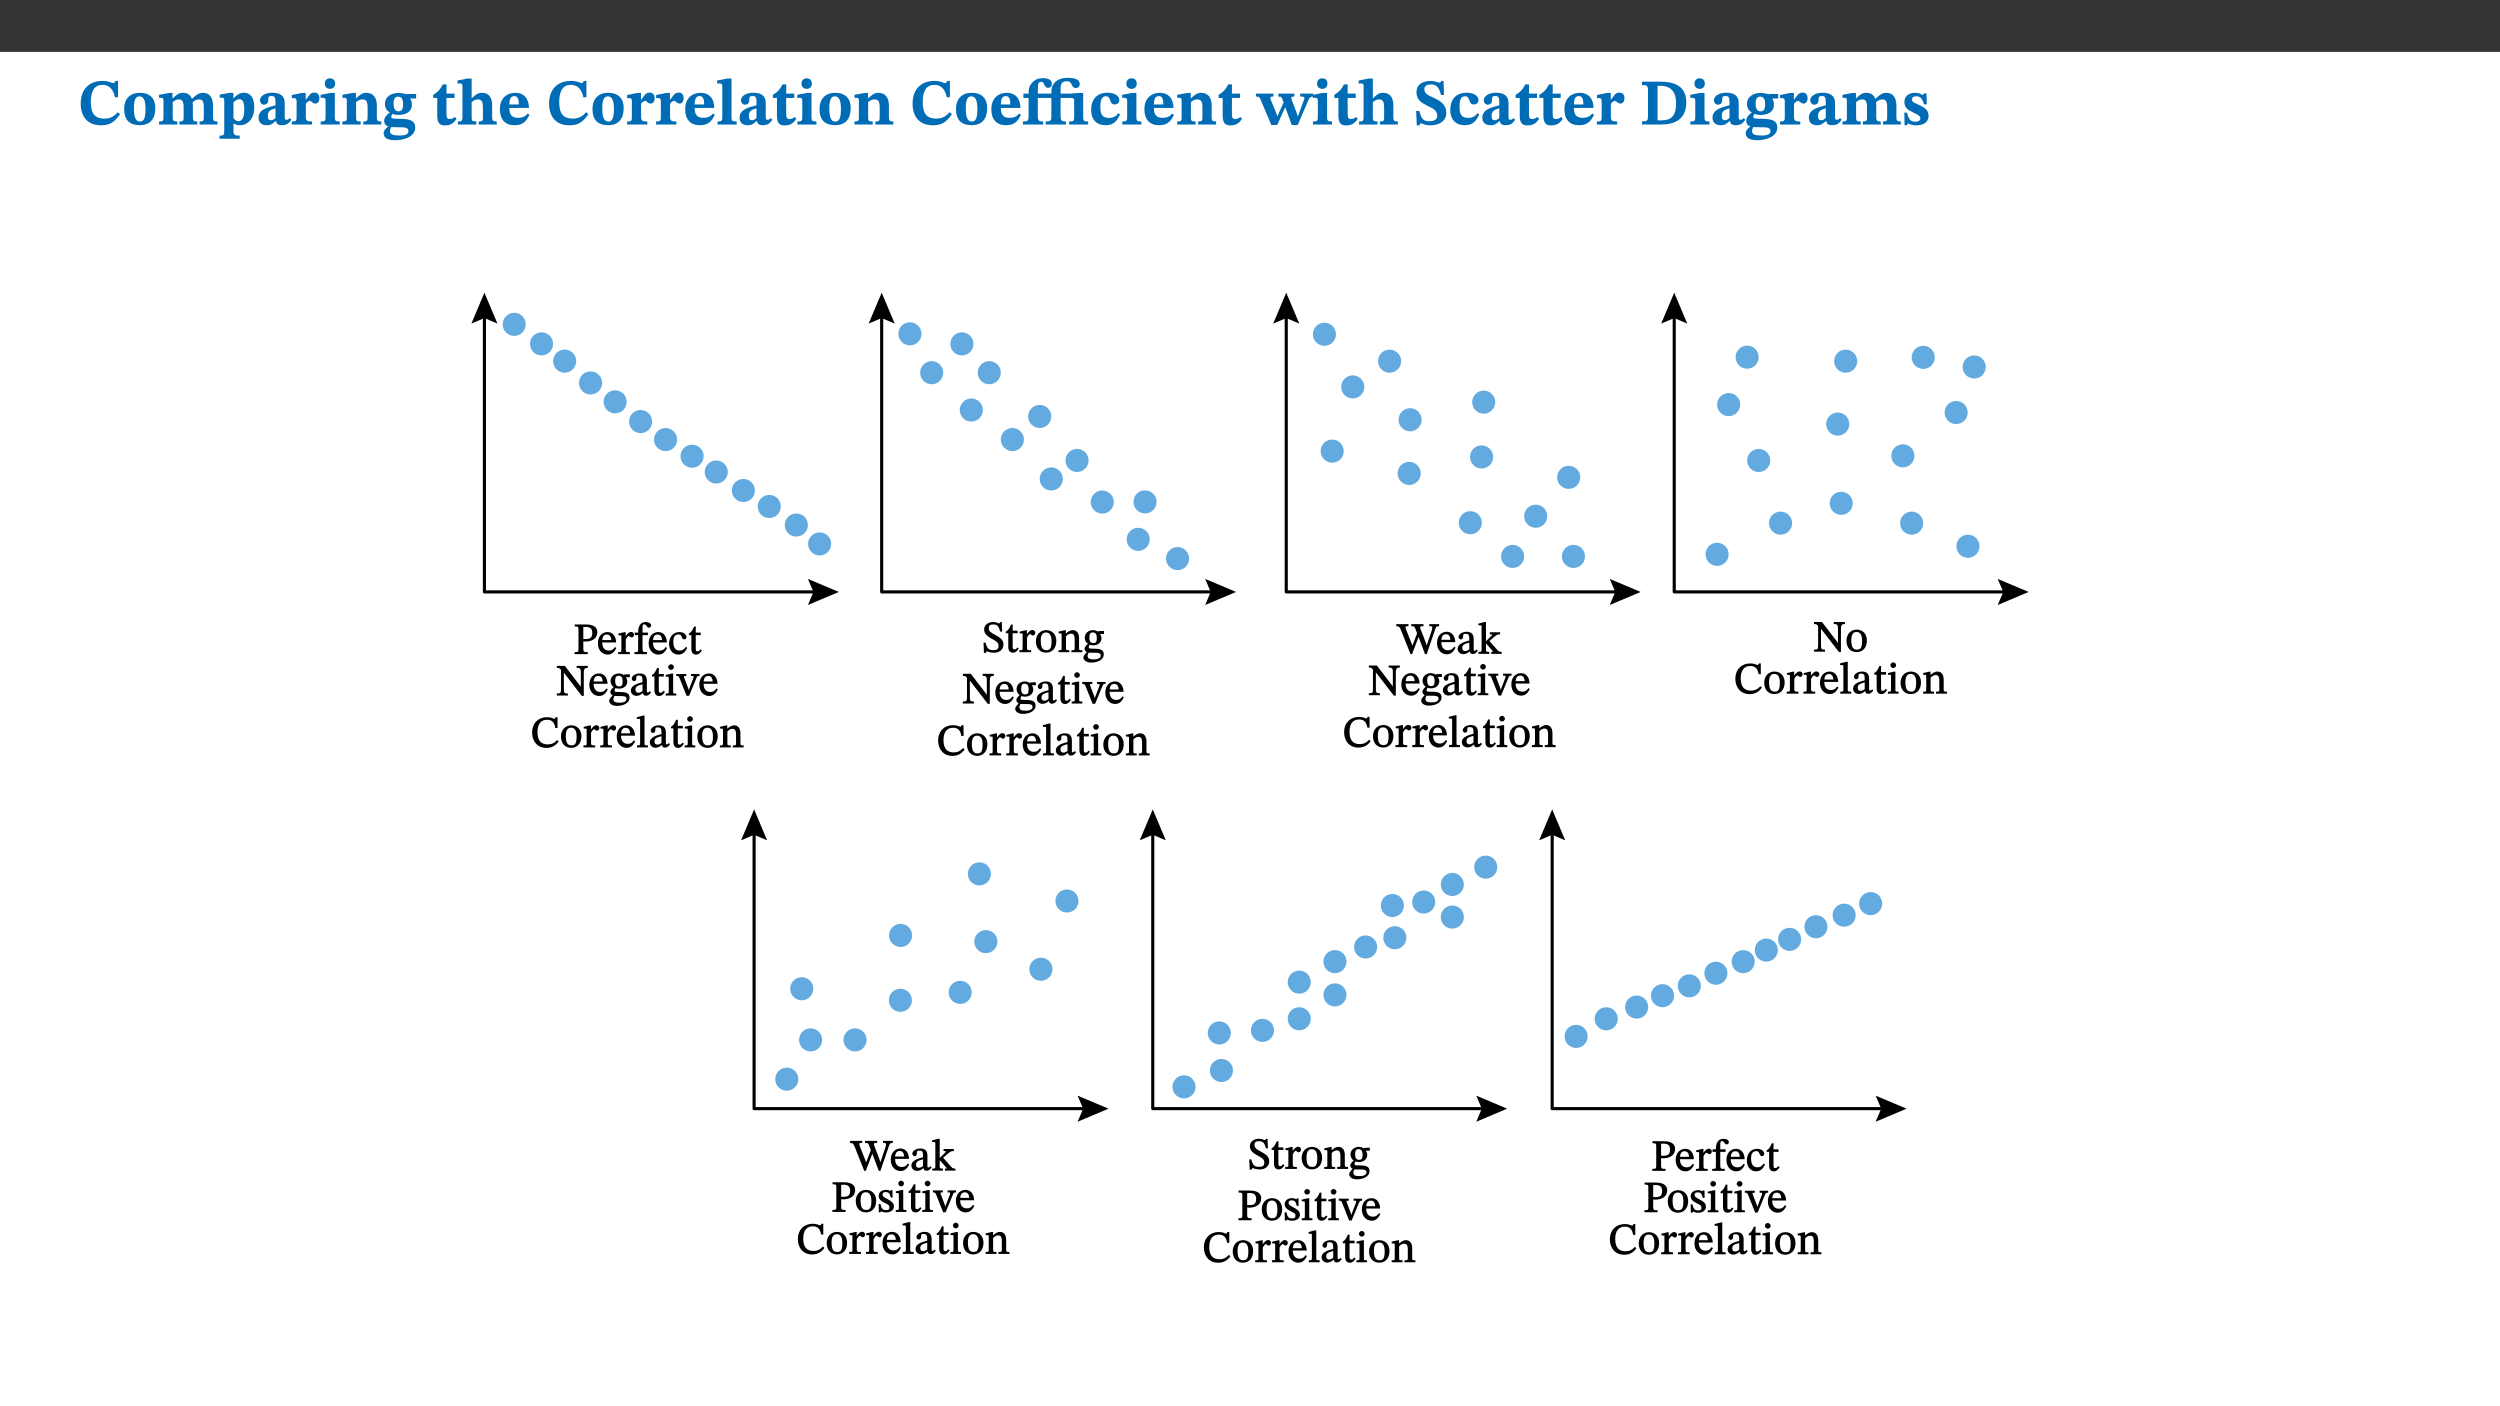 ﻿<?xml version="1.0" encoding="utf-8"?>
<svg xmlns="http://www.w3.org/2000/svg" xmlns:xlink="http://www.w3.org/1999/xlink" viewBox="0 0 960 540" version="1.1">
  <rect x="0" y="0" width="960" height="540" fill="#333333" stroke="none"/>
  <defs>
    <g>
      <symbol overflow="visible" id="glyph0-0">
        <path style="stroke:none;" d="M 7.938 -4.281 L 7.938 -4.688 C 7.938 -7.391 11.922 -9.312 11.922 -12.953 C 11.922 -15.531 9.766 -16.75 7.328 -16.75 C 4.828 -16.75 3.125 -15.234 3.125 -13.234 C 3.125 -12.062 3.594 -11.422 4.391 -11.422 C 4.984 -11.422 5.5 -11.828 5.5 -12.594 C 5.5 -13.531 4.984 -13.562 4.984 -14.375 C 4.984 -15.141 5.656 -15.641 7.109 -15.641 C 8.703 -15.641 9.688 -14.844 9.688 -12.891 C 9.688 -9.062 6.938 -8.156 6.938 -4.938 L 6.938 -4.219 L 7.938 -4.219 Z M 8.875 -1.266 C 8.875 -2.031 8.344 -2.828 7.484 -2.828 C 6.562 -2.828 6.016 -2.062 6.016 -1.266 C 6.016 -0.453 6.5 0.203 7.453 0.203 C 8.344 0.203 8.875 -0.469 8.875 -1.266 Z M 14.75 4.109 L 14.75 -19.625 L 0.25 -19.625 L 0.25 4.188 L 14.75 4.188 Z M 13.453 2.703 L 1.516 2.703 L 1.516 -18.188 L 13.453 -18.188 Z M 13.453 2.703 " />
      </symbol>
      <symbol overflow="visible" id="glyph0-1">
        <path style="stroke:none;" d="M 15.359 -4.734 C 13.922 -3.141 12.594 -2.281 10.156 -2.281 C 6.672 -2.281 5 -4.047 5 -8.672 C 5 -13.016 6.469 -15.234 9.469 -15.234 C 12 -15.234 13.578 -13.656 14.25 -10.484 L 15.438 -10.484 L 15.438 -16.75 L 14.391 -16.75 C 14.281 -16.281 14.125 -15.938 13.578 -15.938 C 12.844 -15.938 12.141 -16.75 9.516 -16.75 C 4.531 -16.75 1.109 -13.734 1.109 -8.031 C 1.109 -3.219 3.547 0.297 8.953 0.297 C 12.906 0.297 14.516 -1.594 16.203 -3.984 Z M 15.359 -4.734 " />
      </symbol>
      <symbol overflow="visible" id="glyph0-2">
        <path style="stroke:none;" d="M 6.859 -12.188 C 2.703 -12.188 0.797 -9.484 0.797 -6.016 C 0.797 -1.703 2.906 0.25 6.797 0.25 C 10.688 0.25 12.781 -2.062 12.781 -6.297 C 12.781 -9.859 10.828 -12.188 6.859 -12.188 Z M 6.672 -10.828 C 8.297 -10.828 9.016 -9.188 9.016 -6.094 C 9.016 -2.672 8.5 -1.141 6.859 -1.141 C 5.25 -1.141 4.562 -2.719 4.562 -6.266 C 4.562 -9.094 5.078 -10.828 6.672 -10.828 Z M 6.672 -10.828 " />
      </symbol>
      <symbol overflow="visible" id="glyph0-3">
        <path style="stroke:none;" d="M 13.609 -7.266 C 13.609 -7.734 13.578 -8.172 13.531 -8.547 C 14.172 -9.188 15.062 -9.641 15.984 -9.641 C 17.156 -9.641 17.797 -9.047 17.797 -6.719 L 17.797 -2.844 C 17.797 -1.469 17.641 -1.172 16.188 -1.172 L 16.188 0 L 23.047 0 L 23.047 -1.172 C 21.609 -1.172 21.344 -1.484 21.344 -2.844 L 21.344 -7.266 C 21.344 -10.531 19.844 -12.188 17.516 -12.188 C 15.859 -12.188 14.578 -11.156 13.375 -9.938 L 13.203 -9.938 C 12.688 -11.453 11.375 -12.188 9.781 -12.188 C 8.047 -12.188 7.016 -11.125 5.953 -10.094 L 5.797 -10.094 L 5.797 -12.125 L 4.453 -12.125 L 0.641 -11.406 L 0.641 -10.234 C 0.641 -10.234 0.891 -10.266 1.312 -10.266 C 2 -10.266 2.328 -10.141 2.328 -9.219 L 2.328 -2.844 C 2.328 -1.484 2.25 -1.172 0.625 -1.172 L 0.625 0 L 7.656 0 L 7.656 -1.172 C 6.016 -1.172 5.875 -1.484 5.875 -2.844 L 5.875 -8.578 C 6.547 -9.25 7.328 -9.641 8.234 -9.641 C 9.391 -9.641 10.062 -9.047 10.062 -6.719 L 10.062 -2.844 C 10.062 -1.469 9.938 -1.172 8.453 -1.172 L 8.453 0 L 15.312 0 L 15.312 -1.172 C 13.875 -1.172 13.609 -1.484 13.609 -2.844 Z M 13.609 -7.266 " />
      </symbol>
      <symbol overflow="visible" id="glyph0-4">
        <path style="stroke:none;" d="M 5.656 -12.172 L 4.234 -12.172 L 0.422 -11.469 L 0.422 -10.281 C 0.422 -10.281 0.891 -10.312 1.219 -10.312 C 2.031 -10.312 2.156 -10.062 2.156 -9.062 L 2.156 2.609 C 2.156 3.984 1.906 4.281 0.344 4.281 L 0.344 5.453 L 8.109 5.453 L 8.109 4.266 C 6.172 4.266 5.703 4.047 5.703 2.422 L 5.703 -0.375 L 5.797 -0.375 C 6.547 0.094 7.281 0.266 8.234 0.266 C 11.219 0.266 13.703 -2.328 13.703 -6.547 C 13.703 -10.438 12.094 -12.219 9.719 -12.219 C 8.078 -12.219 7.062 -11.406 5.797 -10.141 L 5.656 -10.141 Z M 5.703 -8.531 C 6.219 -9.047 6.984 -9.719 7.984 -9.719 C 9.188 -9.719 9.844 -8.703 9.844 -5.844 C 9.844 -2.375 8.891 -1.281 7.609 -1.281 C 6.609 -1.281 6.047 -1.984 5.703 -2.5 Z M 5.703 -8.531 " />
      </symbol>
      <symbol overflow="visible" id="glyph0-5">
        <path style="stroke:none;" d="M 7.484 -1.391 C 7.703 -0.25 8.203 0.25 9.844 0.25 C 11.703 0.25 12.547 -0.562 13.406 -1.859 L 12.812 -2.453 C 12.438 -2.078 12.016 -1.812 11.625 -1.812 C 11.109 -1.812 10.859 -1.906 10.859 -2.906 L 10.859 -8.281 C 10.859 -11 9.141 -12.219 6.047 -12.219 C 3.172 -12.219 1.359 -10.828 1.359 -9.344 C 1.359 -8.234 2.156 -7.609 2.875 -7.609 C 3.734 -7.609 4.516 -8.125 4.516 -9.266 C 4.516 -10.688 4.781 -10.953 5.781 -10.953 C 6.969 -10.953 7.312 -10.578 7.312 -8.469 L 7.312 -7.391 C 4.953 -6.688 0.812 -6.078 0.812 -2.625 C 0.812 -0.625 2.125 0.266 3.938 0.266 C 5.656 0.266 6.188 -0.344 7.328 -1.312 L 7.484 -1.312 Z M 7.312 -2.547 C 6.594 -1.859 6.141 -1.656 5.5 -1.656 C 4.734 -1.656 4.359 -2.109 4.359 -3.328 C 4.359 -5.172 5.375 -5.656 7.312 -6.25 Z M 7.312 -2.547 " />
      </symbol>
      <symbol overflow="visible" id="glyph0-6">
        <path style="stroke:none;" d="M 5.828 -12.125 L 4.406 -12.125 L 0.516 -11.344 L 0.516 -10.141 C 0.516 -10.141 0.797 -10.156 1.281 -10.156 C 2.156 -10.156 2.328 -9.734 2.328 -8.844 L 2.328 -2.781 C 2.328 -1.391 2.109 -1.172 0.5 -1.172 L 0.5 0 L 8.281 0 L 8.281 -1.172 C 6.516 -1.172 5.875 -1.344 5.875 -2.953 L 5.875 -8 C 6.438 -8.656 6.969 -9.094 7.516 -9.094 C 7.906 -9.094 8.469 -8.047 9.562 -8.047 C 10.312 -8.047 11.078 -8.703 11.078 -10.141 C 11.078 -11.406 10.453 -12.266 9.172 -12.266 C 7.609 -12.266 7.234 -11.25 5.922 -9.547 L 5.828 -9.547 Z M 5.828 -12.125 " />
      </symbol>
      <symbol overflow="visible" id="glyph0-7">
        <path style="stroke:none;" d="M 7.781 -1.172 C 6.125 -1.172 5.875 -1.438 5.875 -2.875 L 5.875 -12.125 L 4.141 -12.125 L 0.422 -11.422 L 0.422 -10.234 C 0.422 -10.234 0.719 -10.266 1.062 -10.266 C 1.812 -10.266 2.328 -10.234 2.328 -9.125 L 2.328 -2.797 C 2.328 -1.391 2.062 -1.172 0.453 -1.172 L 0.453 0 L 7.781 0 Z M 4.016 -17.75 C 2.75 -17.75 2.031 -16.875 2.031 -15.719 C 2.031 -14.547 2.781 -13.703 4.016 -13.703 C 5.328 -13.703 6.016 -14.547 6.016 -15.734 C 6.016 -16.875 5.328 -17.75 4.016 -17.75 Z M 4.016 -17.75 " />
      </symbol>
      <symbol overflow="visible" id="glyph0-8">
        <path style="stroke:none;" d="M 13.859 -7.266 C 13.859 -10.531 12.344 -12.188 9.734 -12.188 C 8.25 -12.188 7.188 -11.297 5.953 -10.094 L 5.828 -10.094 L 5.828 -12.125 L 4.453 -12.125 L 0.641 -11.406 L 0.641 -10.234 C 0.641 -10.234 0.891 -10.266 1.312 -10.266 C 2 -10.266 2.328 -10.141 2.328 -9.219 L 2.328 -2.844 C 2.328 -1.484 2.25 -1.172 0.625 -1.172 L 0.625 0 L 7.656 0 L 7.656 -1.172 C 6.016 -1.172 5.891 -1.484 5.891 -2.844 L 5.891 -8.594 C 6.609 -9.188 7.281 -9.641 8.297 -9.641 C 9.609 -9.641 10.312 -9.047 10.312 -6.719 L 10.312 -2.844 C 10.312 -1.469 10.141 -1.172 8.672 -1.172 L 8.672 0 L 15.562 0 L 15.562 -1.172 C 14.125 -1.172 13.859 -1.484 13.859 -2.844 Z M 13.859 -7.266 " />
      </symbol>
      <symbol overflow="visible" id="glyph0-9">
        <path style="stroke:none;" d="M 2.797 -4.656 C 1.656 -3.672 0.672 -2.953 0.672 -1.359 C 0.672 0.125 1.859 0.625 2.328 0.75 L 2.328 0.672 C 1.062 1.656 0.469 2.359 0.469 3.297 C 0.469 4.828 1.469 6.016 4.906 6.016 C 8.031 6.016 12.594 4.812 12.594 1.109 C 12.594 -1.406 10.797 -2.156 6.641 -2.203 C 3.672 -2.234 3.391 -2.328 3.391 -2.922 C 3.391 -3.344 3.516 -3.672 3.797 -4.109 C 4.562 -3.812 5.359 -3.688 6.219 -3.688 C 8.766 -3.688 11.297 -4.734 11.297 -7.609 C 11.297 -8.891 10.922 -9.594 10.625 -10.062 L 10.625 -10.016 L 12.938 -10.016 L 12.938 -11.719 L 9.438 -11.719 L 9.438 -11.578 C 9.438 -11.578 7.781 -12.125 6.125 -12.125 C 3.562 -12.125 0.969 -10.828 0.969 -7.953 C 0.969 -5.828 2.031 -5.125 2.797 -4.688 Z M 6.047 -10.703 C 7.234 -10.703 7.938 -9.906 7.938 -7.812 C 7.938 -5.594 7.188 -5.062 6.188 -5.062 C 5.062 -5.062 4.266 -5.828 4.266 -8.047 C 4.266 -10.109 5 -10.703 6.047 -10.703 Z M 3.344 0.984 C 3.719 0.984 4.484 1.016 6.438 1.047 C 8.344 1.062 9.984 1.047 9.984 2.5 C 9.984 3.469 9.375 4.219 6.562 4.219 C 3.922 4.219 2.906 3.719 2.906 2.609 C 2.906 2 3.125 1.391 3.328 0.984 Z M 3.344 0.984 " />
      </symbol>
      <symbol overflow="visible" id="glyph0-10">
        <path style="stroke:none;" d="M 8.844 -2.922 C 8.25 -2.422 7.828 -2.125 6.859 -2.125 C 5.922 -2.125 5.625 -2.5 5.625 -4.312 L 5.625 -10.203 L 8.719 -10.203 L 8.719 -11.891 L 5.625 -11.891 L 5.656 -15.406 L 4.188 -15.406 C 3.172 -13.234 1.906 -12.234 0.516 -11.406 L 0.516 -10.203 L 2.078 -10.203 L 2.078 -3.438 C 2.078 -0.594 3.047 0.344 4.984 0.344 C 7.578 0.344 8.453 -0.766 9.516 -2.156 Z M 8.844 -2.922 " />
      </symbol>
      <symbol overflow="visible" id="glyph0-11">
        <path style="stroke:none;" d="M 5.828 -8.594 C 6.812 -9.422 7.391 -9.641 8.25 -9.641 C 10.094 -9.641 10.156 -8.078 10.156 -6.188 L 10.156 -2.781 C 10.156 -1.531 10.094 -1.172 8.547 -1.172 L 8.547 0 L 15.438 0 L 15.438 -1.172 C 13.984 -1.172 13.703 -1.516 13.703 -2.844 L 13.703 -7.391 C 13.703 -10.484 12.312 -12.188 9.766 -12.188 C 8.25 -12.188 7.281 -11.5 5.953 -10.109 L 5.828 -10.109 L 5.828 -17.672 L 4.281 -17.672 L 0.375 -16.906 L 0.375 -15.734 C 0.375 -15.734 0.688 -15.781 1.094 -15.781 C 1.766 -15.781 2.281 -15.734 2.281 -14.875 L 2.281 -2.656 C 2.281 -1.281 1.891 -1.172 0.547 -1.172 L 0.547 0 L 7.609 0 L 7.609 -1.172 C 5.922 -1.172 5.828 -1.562 5.828 -2.75 Z M 5.828 -8.594 " />
      </symbol>
      <symbol overflow="visible" id="glyph0-12">
        <path style="stroke:none;" d="M 11.469 -4.219 C 10.656 -3.203 9.672 -2.578 7.734 -2.578 C 5.625 -2.578 4.438 -3.547 4.438 -6.375 L 11.969 -6.375 C 11.922 -10.188 9.859 -12.188 6.734 -12.188 C 3.516 -12.188 0.797 -10.141 0.797 -5.875 C 0.797 -1.938 2.797 0.266 6.422 0.266 C 10.094 0.266 11.078 -1.703 12.172 -3.719 Z M 4.406 -7.609 C 4.516 -10.016 5 -10.922 6.391 -10.922 C 7.703 -10.922 8.078 -9.641 8.078 -7.703 L 4.406 -7.703 Z M 4.406 -7.609 " />
      </symbol>
      <symbol overflow="visible" id="glyph0-13">
        <path style="stroke:none;" d="M 7.812 -1.172 C 6.016 -1.172 5.828 -1.438 5.828 -2.844 L 5.828 -17.672 L 4.188 -17.672 L 0.297 -16.906 L 0.297 -15.766 C 0.297 -15.766 0.672 -15.781 1.062 -15.781 C 1.688 -15.781 2.281 -15.766 2.281 -14.812 L 2.281 -2.844 C 2.281 -1.484 2.109 -1.172 0.469 -1.172 L 0.469 0 L 7.812 0 Z M 7.812 -1.172 " />
      </symbol>
      <symbol overflow="visible" id="glyph0-14">
        <path style="stroke:none;" d="M 25.203 -1.172 C 23.547 -1.172 23.297 -1.438 23.297 -2.875 L 23.297 -12.125 L 21.641 -12.125 L 18.578 -11.891 L 14.625 -11.891 L 14.625 -13.906 C 14.625 -16.031 15.516 -16.609 16.969 -16.609 C 17.719 -16.609 18.344 -16.484 18.703 -15.641 C 19.125 -14.672 19.609 -14 20.5 -14 C 21.109 -14 21.984 -14.422 21.984 -15.609 C 21.984 -17.344 19.922 -17.938 17.562 -17.938 C 15.297 -17.938 13.578 -17.391 12.469 -16.25 C 11.219 -14.891 11.078 -13.734 11.078 -11.891 L 5.875 -11.891 L 5.875 -13.75 C 5.875 -15.828 6.219 -16.406 7.141 -16.406 C 7.578 -16.406 7.859 -16.359 8.297 -15.438 C 8.75 -14.469 9.062 -14.078 9.844 -14.078 C 10.5 -14.078 11.281 -14.547 11.281 -15.562 C 11.281 -17.203 9.859 -17.797 7.906 -17.797 C 5.953 -17.797 4.828 -17.25 3.719 -16.109 C 2.484 -14.75 2.328 -13.578 2.328 -11.891 L 0.328 -11.891 L 0.328 -10.203 L 2.328 -10.203 L 2.328 -3.297 C 2.328 -1.359 1.953 -1.172 0.156 -1.172 L 0.156 0 L 7.938 0 L 7.938 -1.172 C 6.375 -1.172 5.875 -1.359 5.875 -3.297 L 5.875 -10.203 L 11.078 -10.203 L 11.078 -3.297 C 11.078 -1.359 10.703 -1.172 8.891 -1.172 L 8.891 0 L 16.672 0 L 16.672 -1.172 C 15.109 -1.172 14.625 -1.359 14.625 -3.297 L 14.625 -10.203 L 18.562 -10.203 C 19.297 -10.203 19.828 -10.234 19.828 -9.125 L 19.828 -2.797 C 19.828 -1.391 19.547 -1.172 17.938 -1.172 L 17.938 0 L 25.203 0 Z M 25.203 -1.172 " />
      </symbol>
      <symbol overflow="visible" id="glyph0-15">
        <path style="stroke:none;" d="M 11.219 -4.344 C 10.281 -3.141 9.344 -2.547 7.656 -2.547 C 5 -2.547 4.312 -4.016 4.312 -6.859 C 4.312 -9.484 4.906 -10.859 6.422 -10.859 C 8.672 -10.859 7.516 -7.703 9.812 -7.703 C 10.75 -7.703 11.594 -8.297 11.594 -9.391 C 11.594 -10.922 9.906 -12.219 7.062 -12.219 C 2.781 -12.219 0.766 -9.422 0.766 -5.672 C 0.766 -1.812 2.906 0.266 6.344 0.266 C 9.672 0.266 10.859 -1.688 11.875 -3.922 Z M 11.219 -4.344 " />
      </symbol>
      <symbol overflow="visible" id="glyph0-16">
        <path style="stroke:none;" d="M 21.531 -11.891 L 16.547 -11.891 L 16.547 -10.734 C 17.5 -10.734 18.172 -10.703 18.172 -10.203 C 18.172 -9.906 18.109 -9.734 18.016 -9.469 L 16.234 -4.656 L 15.781 -3.344 L 15.531 -3.344 L 15.141 -4.641 L 13.375 -9.297 C 13.234 -9.688 13.141 -9.969 13.141 -10.312 C 13.141 -10.656 13.375 -10.734 14.297 -10.734 L 14.297 -11.891 L 8.156 -11.891 L 8.156 -10.734 C 9.266 -10.734 9.422 -10.625 9.906 -9.266 L 10.188 -8.5 L 8.453 -4.656 L 7.953 -3.344 L 7.688 -3.344 L 7.281 -4.641 L 5.328 -9.297 C 5.172 -9.688 5.078 -9.906 5.078 -10.312 C 5.078 -10.656 5.328 -10.734 6.266 -10.734 L 6.266 -11.891 L -0.422 -11.891 L -0.422 -10.734 C 0.672 -10.734 0.938 -10.609 1.484 -9.266 L 5.453 0.172 L 7.734 0.172 L 10.703 -6.469 L 10.875 -6.469 L 13.312 0.172 L 15.609 0.172 L 19.672 -9.312 C 20.141 -10.453 20.641 -10.734 21.531 -10.734 Z M 21.531 -11.891 " />
      </symbol>
      <symbol overflow="visible" id="glyph0-17">
        <path style="stroke:none;" d="M 11.469 -11.422 L 11.297 -16.734 L 10.391 -16.734 C 10.281 -16.125 9.938 -16.125 9.641 -16.125 C 9.016 -16.125 8.281 -16.734 6.391 -16.734 C 3.016 -16.734 0.891 -15.219 0.891 -12.469 C 0.891 -9.438 2.906 -8.281 5.203 -7.141 C 7.109 -6.219 8.875 -5.5 8.875 -3.375 C 8.875 -1.703 7.359 -1.266 5.781 -1.266 C 3.766 -1.266 2.797 -1.938 2 -5.203 L 0.766 -5.203 L 1.016 0.328 L 2.078 0.328 C 2.078 -0.219 2.359 -0.453 2.719 -0.453 C 3.266 -0.453 3.734 0.297 6.141 0.297 C 9.859 0.297 12.359 -1.438 12.359 -4.516 C 12.359 -7.625 10.031 -9.125 7.688 -10.188 C 5.672 -11.125 3.922 -11.719 3.922 -13.531 C 3.922 -14.844 4.812 -15.391 6.562 -15.391 C 8.422 -15.391 9.562 -14.422 10.312 -11.344 L 11.469 -11.344 Z M 11.469 -11.422 " />
      </symbol>
      <symbol overflow="visible" id="glyph0-18">
        <path style="stroke:none;" d="M 0.875 -16.359 L 0.875 -15.141 C 2.609 -15.141 3.172 -15.016 3.172 -13.188 L 3.172 -3.469 C 3.172 -1.438 2.906 -1.234 0.875 -1.234 L 0.875 0 L 8.109 0 C 13.484 0 17.875 -2.031 17.875 -8.5 C 17.875 -15.016 12.953 -16.453 8 -16.453 L 0.875 -16.453 Z M 6.844 -14.844 C 7.266 -14.875 7.516 -14.875 7.812 -14.875 C 12 -14.875 13.953 -12.547 13.953 -8.234 C 13.953 -2.719 11.703 -1.594 7.984 -1.594 C 7.625 -1.594 7.234 -1.594 6.844 -1.609 Z M 6.844 -14.844 " />
      </symbol>
      <symbol overflow="visible" id="glyph0-19">
        <path style="stroke:none;" d="M 0.891 -4.453 L 0.984 0.297 L 1.766 0.297 L 2.297 -0.391 L 2.484 -0.391 C 3.125 -0.078 3.797 0.297 5.328 0.297 C 7.875 0.297 10.203 -0.562 10.203 -3.375 C 10.203 -5.594 8.672 -6.5 6.547 -7.516 C 4.812 -8.344 3.812 -8.547 3.812 -9.609 C 3.812 -10.328 4.312 -10.859 5.484 -10.859 C 6.812 -10.859 7.75 -10.203 8.453 -7.75 L 9.516 -7.75 L 9.422 -11.969 L 8.422 -11.969 L 8.047 -11.344 L 7.906 -11.344 C 7.516 -11.594 6.609 -12.188 5.156 -12.188 C 2.484 -12.188 0.922 -10.797 0.922 -8.719 C 0.922 -6.547 2.109 -5.672 4.219 -4.656 C 6.547 -3.562 7.031 -3.172 7.031 -2.375 C 7.031 -1.438 6.219 -1.094 5.062 -1.094 C 3.266 -1.094 2.453 -2.125 1.953 -4.562 L 0.875 -4.562 Z M 0.891 -4.453 " />
      </symbol>
      <symbol overflow="visible" id="glyph1-0">
        <path style="stroke:none;" d="M 5.562 -3.016 L 5.562 -3.281 C 5.562 -5.125 8.281 -6.453 8.281 -8.938 C 8.281 -10.703 6.672 -11.609 5.016 -11.609 C 3.297 -11.609 1.984 -10.5 1.984 -9.125 C 1.984 -8.328 2.453 -7.812 3 -7.812 C 3.406 -7.812 3.891 -8.156 3.891 -8.688 C 3.891 -9.328 3.547 -9.344 3.547 -9.906 C 3.547 -10.438 3.859 -10.688 4.859 -10.688 C 5.938 -10.688 6.469 -10.234 6.469 -8.891 C 6.469 -6.281 4.594 -5.656 4.594 -3.453 L 4.594 -2.875 L 5.562 -2.875 Z M 6.203 -0.953 C 6.203 -1.469 5.703 -2.078 5.109 -2.078 C 4.484 -2.078 3.969 -1.484 3.969 -0.953 C 3.969 -0.391 4.438 0.141 5.094 0.141 C 5.703 0.141 6.203 -0.406 6.203 -0.953 Z M 10.219 2.734 L 10.219 -13.562 L 0.016 -13.562 L 0.016 2.859 L 10.219 2.859 Z M 9.203 1.688 L 1.172 1.688 L 1.172 -12.438 L 9.047 -12.438 L 9.047 1.688 Z M 9.203 1.688 " />
      </symbol>
      <symbol overflow="visible" id="glyph1-1">
        <path style="stroke:none;" d="M 0.656 -11.266 L 0.656 -10.625 C 1.891 -10.625 2.094 -10.562 2.094 -9.562 L 2.094 -2.281 C 2.094 -0.859 2.062 -0.781 0.594 -0.781 L 0.594 0 L 5.656 0 L 5.656 -0.781 C 4.156 -0.781 3.953 -0.828 3.953 -2.219 L 3.953 -4.906 C 4 -4.891 4.438 -4.844 4.781 -4.844 C 7 -4.844 9.344 -5.812 9.344 -8.453 C 9.344 -10.703 7.203 -11.406 5.031 -11.406 L 0.656 -11.406 Z M 3.812 -10.406 C 4.172 -10.438 4.484 -10.469 4.828 -10.469 C 6.656 -10.469 7.391 -9.734 7.391 -8.219 C 7.391 -6.25 6.562 -5.812 4.719 -5.812 C 4.391 -5.812 4 -5.844 3.953 -5.844 L 3.953 -10.406 Z M 3.812 -10.406 " />
      </symbol>
      <symbol overflow="visible" id="glyph1-2">
        <path style="stroke:none;" d="M 6.922 -2.641 C 6.391 -1.938 5.969 -1.375 4.594 -1.375 C 3.234 -1.375 2.078 -2.297 2.078 -4.5 L 7.438 -4.5 C 7.344 -7.016 6 -8.484 4.156 -8.484 C 2.172 -8.484 0.422 -7 0.422 -4.172 C 0.422 -1.438 2.156 0.172 4.188 0.172 C 5.922 0.172 6.875 -1.031 7.5 -2.359 L 7 -2.75 Z M 2.062 -5.266 C 2.203 -6.844 2.75 -7.531 3.891 -7.531 C 5.094 -7.531 5.5 -6.516 5.562 -5.406 L 2.062 -5.406 Z M 2.062 -5.266 " />
      </symbol>
      <symbol overflow="visible" id="glyph1-3">
        <path style="stroke:none;" d="M 3.094 -8.438 L 2.688 -8.438 L 0.438 -7.891 L 0.438 -7.312 L 0.672 -7.219 C 0.672 -7.219 0.781 -7.219 1.125 -7.219 C 1.734 -7.219 1.578 -7.047 1.578 -6.438 L 1.578 -1.781 C 1.578 -0.828 1.609 -0.766 0.344 -0.766 L 0.344 0 L 4.859 0 L 4.859 -0.766 C 3.453 -0.766 3.266 -0.797 3.266 -1.859 L 3.266 -5.688 C 3.625 -6.297 4.078 -6.984 4.469 -6.984 C 4.672 -6.984 5.016 -6.406 5.578 -6.406 C 5.938 -6.406 6.453 -6.812 6.453 -7.453 C 6.453 -8.031 6 -8.531 5.328 -8.531 C 4.516 -8.531 3.906 -7.891 3.078 -6.688 L 3.234 -6.688 L 3.234 -8.438 Z M 3.094 -8.438 " />
      </symbol>
      <symbol overflow="visible" id="glyph1-4">
        <path style="stroke:none;" d="M 0.281 -8.141 L 0.281 -7.297 L 1.578 -7.297 L 1.578 -2.156 C 1.578 -0.828 1.547 -0.766 0.156 -0.766 L 0.156 0 L 5 0 L 5 -0.766 C 3.453 -0.766 3.266 -0.828 3.266 -2.156 L 3.266 -7.297 L 5.328 -7.297 L 5.328 -8.281 L 3.266 -8.281 L 3.266 -9.656 C 3.266 -11.078 3.312 -11.453 3.953 -11.453 C 4.797 -11.453 4.875 -10.156 5.719 -10.156 C 6.109 -10.156 6.562 -10.531 6.562 -11.031 C 6.562 -11.781 5.625 -12.344 4.516 -12.344 C 3.344 -12.344 2.625 -11.844 2.172 -11.062 C 1.734 -10.281 1.578 -9.438 1.578 -8.281 L 0.281 -8.281 Z M 0.281 -8.141 " />
      </symbol>
      <symbol overflow="visible" id="glyph1-5">
        <path style="stroke:none;" d="M 6.812 -2.734 C 6.047 -1.75 5.578 -1.375 4.469 -1.375 C 2.734 -1.375 2.031 -2.688 2.031 -4.766 C 2.031 -6.703 2.734 -7.594 4.094 -7.594 C 5.562 -7.594 5 -5.656 6.25 -5.656 C 6.719 -5.656 7.094 -6.062 7.094 -6.562 C 7.094 -7.531 5.984 -8.484 4.391 -8.484 C 1.953 -8.484 0.406 -6.625 0.406 -3.969 C 0.406 -1.609 1.828 0.172 3.953 0.172 C 5.766 0.172 6.719 -1.031 7.391 -2.438 L 6.875 -2.828 Z M 6.812 -2.734 " />
      </symbol>
      <symbol overflow="visible" id="glyph1-6">
        <path style="stroke:none;" d="M 4.859 -1.75 C 4.438 -1.266 4.312 -1.094 3.781 -1.094 C 3.109 -1.094 3.094 -1.375 3.094 -2.578 L 3.094 -7.297 L 5.016 -7.297 L 5.016 -8.281 L 3.094 -8.281 L 3.109 -10.609 L 2.453 -10.609 C 1.781 -9.031 1.328 -8.406 0.469 -7.891 L 0.469 -7.297 L 1.406 -7.297 L 1.406 -2.094 C 1.406 -0.578 2.047 0.172 3.188 0.172 C 4.266 0.172 4.703 -0.375 5.453 -1.406 L 4.953 -1.844 Z M 4.859 -1.75 " />
      </symbol>
      <symbol overflow="visible" id="glyph1-7">
        <path style="stroke:none;" d="M 12.109 -11.406 L 7.953 -11.406 L 7.953 -10.625 C 8.828 -10.625 9.031 -10.547 9.297 -10.234 C 9.547 -9.938 9.562 -9.594 9.562 -8.578 L 9.562 -3.219 L 9.688 -3.219 L 3.422 -11.406 L 0.344 -11.406 L 0.344 -10.625 C 1.25 -10.625 1.438 -10.484 1.938 -9.844 L 1.938 -2.656 C 1.938 -0.953 1.828 -0.781 0.344 -0.781 L 0.344 0 L 4.594 0 L 4.594 -0.781 C 3.188 -0.781 3.047 -0.969 3.047 -2.656 L 3.047 -8.922 L 2.938 -8.922 L 9.938 0.141 L 10.703 0.141 L 10.703 -8.484 C 10.703 -9.703 10.828 -10.078 11.094 -10.312 C 11.344 -10.547 11.5 -10.625 12.25 -10.625 L 12.25 -11.406 Z M 12.109 -11.406 " />
      </symbol>
      <symbol overflow="visible" id="glyph1-8">
        <path style="stroke:none;" d="M 2.062 -3.344 C 1.266 -2.734 0.625 -1.938 0.625 -1.328 C 0.625 -0.844 1.047 -0.281 1.578 -0.016 L 1.578 -0.078 C 0.719 0.766 0.203 1.422 0.203 1.984 C 0.203 2.906 1.016 3.984 3.234 3.984 C 5.375 3.984 8.016 3.062 8.016 0.797 C 8.016 -1.156 6.25 -1.359 4.109 -1.359 C 2.562 -1.359 2.25 -1.391 2.25 -1.891 C 2.25 -2.188 2.469 -2.688 2.609 -2.859 C 3 -2.75 3.469 -2.641 4.016 -2.641 C 5.797 -2.641 7.141 -3.781 7.141 -5.359 C 7.141 -6.203 6.719 -6.844 6.531 -7.125 L 6.531 -7.031 L 8.125 -6.984 L 8.125 -8.188 L 5.812 -8.062 L 5.891 -7.828 C 5.891 -7.828 5.047 -8.484 3.922 -8.484 C 2.141 -8.484 0.719 -7.281 0.719 -5.594 C 0.719 -4.484 1.25 -3.656 2.016 -3.203 L 2.016 -3.297 Z M 3.812 -7.609 C 4.891 -7.609 5.359 -6.828 5.359 -5.453 C 5.359 -3.844 4.875 -3.5 4.031 -3.5 C 2.938 -3.5 2.484 -4.203 2.484 -5.656 C 2.484 -7.078 2.938 -7.609 3.812 -7.609 Z M 2.156 0.172 C 2.391 0.172 2.703 0.188 4.062 0.203 C 5.203 0.219 6.859 0.047 6.859 1.266 C 6.859 2 6.219 2.75 4.219 2.75 C 2.484 2.75 1.812 2.391 1.812 1.406 C 1.812 1.047 1.875 0.766 2.219 0.172 Z M 2.156 0.172 " />
      </symbol>
      <symbol overflow="visible" id="glyph1-9">
        <path style="stroke:none;" d="M 5.062 -1.188 C 5.172 -0.438 5.484 0.078 6.234 0.078 C 7.094 0.078 7.594 -0.312 8.234 -1.219 L 7.797 -1.672 C 7.469 -1.328 7.328 -1.203 7.016 -1.203 C 6.656 -1.203 6.641 -1.203 6.641 -1.891 L 6.641 -5.734 C 6.641 -7.5 5.812 -8.484 3.969 -8.484 C 2.109 -8.484 0.828 -7.438 0.828 -6.484 C 0.828 -5.922 1.359 -5.531 1.688 -5.531 C 2.172 -5.531 2.578 -5.922 2.578 -6.453 C 2.578 -7.469 2.609 -7.688 3.578 -7.688 C 4.594 -7.688 4.953 -7.266 4.953 -5.797 L 4.953 -5.125 C 3.641 -4.719 0.484 -4.156 0.484 -1.906 C 0.484 -0.828 1.359 0.125 2.656 0.125 C 3.75 0.125 4.438 -0.391 5.188 -1.047 L 5.094 -1.047 Z M 5 -1.781 C 4.422 -1.297 3.906 -1.078 3.359 -1.078 C 2.625 -1.078 2.266 -1.469 2.266 -2.328 C 2.266 -3.641 3.562 -3.969 4.953 -4.297 L 4.953 -1.75 Z M 5 -1.781 " />
      </symbol>
      <symbol overflow="visible" id="glyph1-10">
        <path style="stroke:none;" d="M 2.453 -12.016 C 1.859 -12.016 1.344 -11.438 1.344 -10.922 C 1.344 -10.406 1.875 -9.828 2.453 -9.828 C 3.047 -9.828 3.562 -10.406 3.562 -10.922 C 3.562 -11.438 3.047 -12.016 2.453 -12.016 Z M 4.359 -0.75 C 3.219 -0.75 3.266 -0.859 3.266 -1.844 L 3.266 -8.438 L 2.688 -8.438 L 0.406 -7.922 L 0.406 -7.328 L 0.641 -7.234 C 0.641 -7.234 0.75 -7.234 0.984 -7.234 C 1.469 -7.234 1.578 -7.297 1.578 -6.578 L 1.578 -1.844 C 1.578 -0.875 1.672 -0.75 0.391 -0.75 L 0.391 0 L 4.484 0 L 4.484 -0.75 Z M 4.359 -0.75 " />
      </symbol>
      <symbol overflow="visible" id="glyph1-11">
        <path style="stroke:none;" d="M 8.438 -8.281 L 5.312 -8.281 L 5.312 -7.516 C 6.078 -7.516 6.281 -7.578 6.281 -7.203 C 6.281 -6.922 6.188 -6.719 6.172 -6.641 L 4.703 -2.812 L 4.406 -1.906 L 4.484 -1.906 L 4.219 -2.797 L 2.781 -6.578 C 2.672 -6.812 2.609 -7.016 2.609 -7.234 C 2.609 -7.5 2.688 -7.516 3.484 -7.516 L 3.484 -8.281 L -0.375 -8.281 L -0.375 -7.516 C 0.516 -7.516 0.562 -7.469 1 -6.422 L 3.594 0.109 L 4.562 0.109 L 7.297 -6.531 C 7.641 -7.422 7.781 -7.516 8.578 -7.516 L 8.578 -8.281 Z M 8.438 -8.281 " />
      </symbol>
      <symbol overflow="visible" id="glyph1-12">
        <path style="stroke:none;" d="M 10.203 -2.75 C 9.25 -1.703 8.219 -1.156 6.656 -1.156 C 4.266 -1.156 2.75 -2.469 2.75 -5.859 C 2.75 -8.875 3.984 -10.609 6.422 -10.609 C 8.156 -10.609 9.219 -9.812 9.625 -7.453 L 10.453 -7.453 L 10.453 -11.609 L 9.719 -11.609 C 9.5 -11.219 9.5 -11 9.234 -11 C 8.812 -11 8.188 -11.609 6.406 -11.609 C 3.156 -11.609 0.688 -9.391 0.688 -5.688 C 0.688 -2.391 2.672 0.188 6.172 0.188 C 8.391 0.188 9.875 -0.828 10.875 -2.328 L 10.281 -2.844 Z M 10.203 -2.75 " />
      </symbol>
      <symbol overflow="visible" id="glyph1-13">
        <path style="stroke:none;" d="M 4.375 -8.484 C 2.078 -8.484 0.422 -6.688 0.422 -4.234 C 0.422 -1.484 2 0.172 4.375 0.172 C 6.578 0.172 8.266 -1.453 8.266 -4.297 C 8.266 -6.812 6.688 -8.484 4.375 -8.484 Z M 4.297 -7.578 C 5.812 -7.578 6.422 -6.297 6.422 -4.219 C 6.422 -1.453 5.828 -0.781 4.438 -0.781 C 2.984 -0.766 2.281 -1.766 2.281 -4.453 C 2.281 -6.625 3.016 -7.578 4.297 -7.578 Z M 4.297 -7.578 " />
      </symbol>
      <symbol overflow="visible" id="glyph1-14">
        <path style="stroke:none;" d="M 4.406 -0.766 C 3.188 -0.766 3.234 -0.859 3.234 -1.844 L 3.234 -12.234 L 2.672 -12.234 L 0.281 -11.609 L 0.281 -11.047 L 0.531 -10.938 C 0.531 -10.938 0.688 -10.938 0.984 -10.938 C 1.406 -10.938 1.547 -11.047 1.547 -10.344 L 1.547 -1.844 C 1.547 -0.891 1.625 -0.766 0.359 -0.766 L 0.359 0 L 4.547 0 L 4.547 -0.766 Z M 4.406 -0.766 " />
      </symbol>
      <symbol overflow="visible" id="glyph1-15">
        <path style="stroke:none;" d="M 8.281 -5.328 C 8.281 -7.281 7.422 -8.484 5.875 -8.484 C 4.812 -8.484 3.969 -7.828 3.094 -7.062 L 3.219 -7.062 L 3.234 -8.438 L 2.703 -8.438 L 0.406 -7.906 L 0.406 -7.312 L 0.641 -7.219 C 0.641 -7.219 0.734 -7.219 1.016 -7.219 C 1.469 -7.219 1.578 -7.219 1.578 -6.609 L 1.578 -1.844 C 1.578 -0.891 1.672 -0.75 0.391 -0.75 L 0.391 0 L 4.562 0 L 4.562 -0.75 C 3.203 -0.75 3.266 -0.891 3.266 -1.844 L 3.266 -6.125 C 3.719 -6.562 4.266 -7.125 5.188 -7.125 C 5.938 -7.125 6.594 -6.938 6.594 -4.906 L 6.594 -1.844 C 6.594 -0.891 6.688 -0.75 5.328 -0.75 L 5.328 0 L 9.531 0 L 9.531 -0.75 C 8.266 -0.75 8.281 -0.891 8.281 -1.844 Z M 8.281 -5.328 " />
      </symbol>
      <symbol overflow="visible" id="glyph1-16">
        <path style="stroke:none;" d="M 7.594 -8.047 L 7.453 -11.562 L 6.781 -11.562 C 6.656 -11.078 6.641 -11.078 6.375 -11.078 C 5.969 -11.078 5.594 -11.609 4.047 -11.609 C 2.281 -11.578 0.672 -10.5 0.672 -8.719 C 0.672 -6.938 2.094 -6.031 3.453 -5.25 C 4.844 -4.453 6.219 -3.969 6.219 -2.469 C 6.219 -1.188 5.578 -0.812 4.297 -0.812 C 2.578 -0.797 1.844 -1.203 1.219 -3.672 L 0.438 -3.672 L 0.609 0.25 L 1.391 0.25 C 1.422 -0.219 1.484 -0.312 1.734 -0.312 C 2.109 -0.312 2.781 0.203 4.547 0.203 C 6.5 0.203 8.109 -1 8.109 -2.969 C 8.109 -4.984 6.391 -5.828 4.875 -6.672 C 3.609 -7.406 2.438 -7.922 2.438 -9.203 C 2.438 -10.25 2.969 -10.656 4.109 -10.656 C 5.828 -10.672 6.312 -9.906 6.828 -7.906 L 7.594 -7.906 Z M 7.594 -8.047 " />
      </symbol>
      <symbol overflow="visible" id="glyph1-17">
        <path style="stroke:none;" d="M 15.969 -11.406 L 12.328 -11.406 L 12.328 -10.625 C 13.266 -10.625 13.469 -10.547 13.469 -10.047 C 13.469 -9.625 13.328 -9.109 13.156 -8.578 L 11.281 -3.078 L 11.375 -3.078 L 10.875 -4.625 L 9.109 -9.203 C 9 -9.5 8.828 -9.906 8.828 -10.172 C 8.828 -10.547 9.125 -10.625 10.109 -10.625 L 10.109 -11.406 L 5.406 -11.406 L 5.406 -10.625 C 6.516 -10.625 6.641 -10.625 7.188 -9.141 L 7.656 -7.844 L 5.812 -3.031 L 5.891 -3.031 L 5.422 -4.312 L 3.453 -9.266 C 3.281 -9.703 3.219 -10 3.219 -10.203 C 3.219 -10.547 3.344 -10.625 4.344 -10.625 L 4.344 -11.406 L -0.328 -11.406 L -0.328 -10.625 C 0.719 -10.578 1.016 -10.328 1.547 -8.906 L 5.125 0.109 L 5.719 0.109 L 8.281 -6.625 L 8.156 -6.625 L 10.703 0.109 L 11.344 0.109 L 14.672 -9.594 C 14.969 -10.453 15.172 -10.609 16.109 -10.625 L 16.109 -11.406 Z M 15.969 -11.406 " />
      </symbol>
      <symbol overflow="visible" id="glyph1-18">
        <path style="stroke:none;" d="M 9.266 -0.141 L 9.266 -0.766 C 8.422 -0.766 8.234 -0.766 7.422 -1.688 L 4.547 -4.953 L 5.281 -5.562 C 7.203 -7.234 7.422 -7.5 8.656 -7.5 L 8.656 -8.281 L 4.703 -8.281 L 4.703 -7.5 C 5.5 -7.5 5.531 -7.547 5.531 -7.328 C 5.531 -7.062 5.359 -6.938 5.281 -6.875 L 3.141 -4.766 L 3.234 -4.766 L 3.234 -12.234 L 2.641 -12.234 L 0.281 -11.578 L 0.281 -11.047 L 0.531 -10.938 C 0.531 -10.938 0.781 -10.938 1.016 -10.938 C 1.578 -10.938 1.547 -10.922 1.547 -10.219 L 1.547 -1.75 C 1.547 -0.812 1.531 -0.766 0.359 -0.766 L 0.359 0 L 4.484 0 L 4.484 -0.766 C 3.281 -0.766 3.234 -0.812 3.234 -1.672 L 3.234 -4.109 L 3.141 -4.109 L 5.766 -1.141 C 5.844 -1.047 5.891 -0.984 5.891 -0.828 C 5.891 -0.672 5.875 -0.766 5.234 -0.766 L 5.234 0 L 9.266 0 Z M 9.266 -0.141 " />
      </symbol>
      <symbol overflow="visible" id="glyph1-19">
        <path style="stroke:none;" d="M 0.516 -2.906 L 0.578 0.141 L 1.125 0.141 L 1.469 -0.25 L 1.453 -0.25 C 1.891 -0.062 2.406 0.188 3.391 0.188 C 4.906 0.188 6.375 -0.562 6.375 -2.156 C 6.375 -3.406 5.484 -4.109 3.953 -4.922 C 2.531 -5.656 2.016 -6 2.016 -6.656 C 2.016 -7.422 2.469 -7.641 3.25 -7.641 C 4.281 -7.641 4.766 -7.281 5.172 -5.531 L 5.875 -5.531 L 5.812 -8.406 L 5.281 -8.406 L 5 -8.047 L 5.047 -8.047 C 4.625 -8.25 4.109 -8.484 3.266 -8.484 C 1.812 -8.484 0.531 -7.609 0.531 -6.219 C 0.531 -4.969 1.266 -4.266 2.812 -3.484 L 2.906 -3.453 C 4.484 -2.672 4.656 -2.484 4.656 -1.688 C 4.656 -0.891 4.203 -0.719 3.359 -0.719 C 2.094 -0.719 1.594 -1.172 1.203 -3.047 L 0.516 -3.047 Z M 0.516 -2.906 " />
      </symbol>
    </g>
    <clipPath id="clip1">
      <path d="M 181.012 112.391 L 192 112.391 L 192 125 L 181.012 125 Z M 181.012 112.391 " />
    </clipPath>
    <clipPath id="clip2">
      <path d="M 310 222 L 323 222 L 323 232.316 L 310 232.316 Z M 310 222 " />
    </clipPath>
    <clipPath id="clip3">
      <path d="M 333 112.391 L 344 112.391 L 344 125 L 333 125 Z M 333 112.391 " />
    </clipPath>
    <clipPath id="clip4">
      <path d="M 462 222 L 475 222 L 475 232.316 L 462 232.316 Z M 462 222 " />
    </clipPath>
    <clipPath id="clip5">
      <path d="M 488 112.391 L 499 112.391 L 499 125 L 488 125 Z M 488 112.391 " />
    </clipPath>
    <clipPath id="clip6">
      <path d="M 618 222 L 631 222 L 631 232.316 L 618 232.316 Z M 618 222 " />
    </clipPath>
    <clipPath id="clip7">
      <path d="M 637 112.391 L 648 112.391 L 648 125 L 637 125 Z M 637 112.391 " />
    </clipPath>
    <clipPath id="clip8">
      <path d="M 767 222 L 778.992 222 L 778.992 232.316 L 767 232.316 Z M 767 222 " />
    </clipPath>
    <clipPath id="clip9">
      <path d="M 284.57 310.812 L 295 310.812 L 295 323 L 284.57 323 Z M 284.57 310.812 " />
    </clipPath>
    <clipPath id="clip10">
      <path d="M 413 420 L 426 420 L 426 430.742 L 413 430.742 Z M 413 420 " />
    </clipPath>
    <clipPath id="clip11">
      <path d="M 437 310.812 L 448 310.812 L 448 323 L 437 323 Z M 437 310.812 " />
    </clipPath>
    <clipPath id="clip12">
      <path d="M 566 420 L 579 420 L 579 430.742 L 566 430.742 Z M 566 420 " />
    </clipPath>
    <clipPath id="clip13">
      <path d="M 591 310.812 L 602 310.812 L 602 323 L 591 323 Z M 591 310.812 " />
    </clipPath>
    <clipPath id="clip14">
      <path d="M 720 420 L 732.125 420 L 732.125 430.742 L 720 430.742 Z M 720 420 " />
    </clipPath>
  </defs>
  <g id="surface21">
    <path style=" stroke:none;fill-rule:nonzero;fill:rgb(100%,100%,100%);fill-opacity:1;" d="M 0 559.926 L 960 559.926 L 960 19.926 L 0 19.926 Z M 0 559.926 " />
    <g style="fill:rgb(0%,42.354%,71.373%);fill-opacity:1;">
      <use xlink:href="#glyph0-1" x="29.888" y="47.821" />
      <use xlink:href="#glyph0-2" x="46.867" y="47.821" />
      <use xlink:href="#glyph0-3" x="60.45" y="47.821" />
      <use xlink:href="#glyph0-4" x="83.949" y="47.821" />
      <use xlink:href="#glyph0-5" x="98.474" y="47.821" />
      <use xlink:href="#glyph0-6" x="111.561" y="47.821" />
      <use xlink:href="#glyph0-7" x="122.691" y="47.821" />
      <use xlink:href="#glyph0-8" x="130.846" y="47.821" />
      <use xlink:href="#glyph0-9" x="146.858" y="47.821" />
    </g>
    <g style="fill:rgb(0%,42.354%,71.373%);fill-opacity:1;">
      <use xlink:href="#glyph0-10" x="165.82" y="47.821" />
      <use xlink:href="#glyph0-11" x="175.289" y="47.821" />
      <use xlink:href="#glyph0-12" x="191.153" y="47.821" />
    </g>
    <g style="fill:rgb(0%,42.354%,71.373%);fill-opacity:1;">
      <use xlink:href="#glyph0-1" x="209.743" y="47.821" />
      <use xlink:href="#glyph0-2" x="226.722" y="47.821" />
      <use xlink:href="#glyph0-6" x="240.305" y="47.821" />
      <use xlink:href="#glyph0-6" x="251.435" y="47.821" />
    </g>
    <g style="fill:rgb(0%,42.354%,71.373%);fill-opacity:1;">
      <use xlink:href="#glyph0-12" x="262.316" y="47.821" />
      <use xlink:href="#glyph0-13" x="275.081" y="47.821" />
      <use xlink:href="#glyph0-5" x="283.187" y="47.821" />
      <use xlink:href="#glyph0-10" x="296.274" y="47.821" />
      <use xlink:href="#glyph0-7" x="305.743" y="47.821" />
      <use xlink:href="#glyph0-2" x="313.898" y="47.821" />
      <use xlink:href="#glyph0-8" x="327.481" y="47.821" />
    </g>
    <g style="fill:rgb(0%,42.354%,71.373%);fill-opacity:1;">
      <use xlink:href="#glyph0-1" x="349.319" y="47.821" />
      <use xlink:href="#glyph0-2" x="366.298" y="47.821" />
      <use xlink:href="#glyph0-12" x="379.881" y="47.821" />
      <use xlink:href="#glyph0-14" x="392.646" y="47.821" />
      <use xlink:href="#glyph0-15" x="418.227" y="47.821" />
      <use xlink:href="#glyph0-7" x="430.496" y="47.821" />
      <use xlink:href="#glyph0-12" x="438.651" y="47.821" />
      <use xlink:href="#glyph0-8" x="451.417" y="47.821" />
      <use xlink:href="#glyph0-10" x="467.429" y="47.821" />
    </g>
    <g style="fill:rgb(0%,42.354%,71.373%);fill-opacity:1;">
      <use xlink:href="#glyph0-16" x="482.723" y="47.821" />
      <use xlink:href="#glyph0-7" x="503.717" y="47.821" />
      <use xlink:href="#glyph0-10" x="511.872" y="47.821" />
      <use xlink:href="#glyph0-11" x="521.341" y="47.821" />
    </g>
    <g style="fill:rgb(0%,42.354%,71.373%);fill-opacity:1;">
      <use xlink:href="#glyph0-17" x="543.03" y="47.821" />
      <use xlink:href="#glyph0-15" x="556.142" y="47.821" />
      <use xlink:href="#glyph0-5" x="568.411" y="47.821" />
      <use xlink:href="#glyph0-10" x="581.499" y="47.821" />
    </g>
    <g style="fill:rgb(0%,42.354%,71.373%);fill-opacity:1;">
      <use xlink:href="#glyph0-10" x="590.596" y="47.821" />
    </g>
    <g style="fill:rgb(0%,42.354%,71.373%);fill-opacity:1;">
      <use xlink:href="#glyph0-12" x="599.941" y="47.821" />
      <use xlink:href="#glyph0-6" x="612.706" y="47.821" />
    </g>
    <g style="fill:rgb(0%,42.354%,71.373%);fill-opacity:1;">
      <use xlink:href="#glyph0-18" x="629.66" y="47.821" />
      <use xlink:href="#glyph0-7" x="648.647" y="47.821" />
      <use xlink:href="#glyph0-5" x="656.802" y="47.821" />
      <use xlink:href="#glyph0-9" x="669.89" y="47.821" />
      <use xlink:href="#glyph0-6" x="683.027" y="47.821" />
    </g>
    <g style="fill:rgb(0%,42.354%,71.373%);fill-opacity:1;">
      <use xlink:href="#glyph0-5" x="693.784" y="47.821" />
      <use xlink:href="#glyph0-3" x="706.872" y="47.821" />
      <use xlink:href="#glyph0-19" x="730.37" y="47.821" />
    </g>
    <path style="fill:none;stroke-width:1.2;stroke-linecap:butt;stroke-linejoin:round;stroke:rgb(0%,0%,0%);stroke-opacity:1;stroke-miterlimit:10;" d="M -0.001 0.001 L -0.001 -107.558 L 128.89 -107.558 " transform="matrix(1,0,0,-1,186.017,119.723)" />
    <g clip-path="url(#clip1)" clip-rule="nonzero">
      <path style=" stroke:none;fill-rule:nonzero;fill:rgb(0%,0%,0%);fill-opacity:1;" d="M 186.016 112.391 L 181.008 124.258 L 186.016 122.133 L 191.023 124.258 Z M 186.016 112.391 " />
    </g>
    <g clip-path="url(#clip2)" clip-rule="nonzero">
      <path style=" stroke:none;fill-rule:nonzero;fill:rgb(0%,0%,0%);fill-opacity:1;" d="M 312.363 227.309 L 310.238 232.316 L 322.105 227.309 L 310.238 222.305 Z M 312.363 227.309 " />
    </g>
    <path style=" stroke:none;fill-rule:nonzero;fill:rgb(38.399%,66.699%,87.5%);fill-opacity:1;" d="M 197.453 120.113 C 199.906 120.113 201.891 122.102 201.891 124.551 C 201.891 127 199.906 128.988 197.453 128.988 C 195.004 128.988 193.016 127 193.016 124.551 C 193.016 122.102 195.004 120.113 197.453 120.113 " />
    <path style=" stroke:none;fill-rule:nonzero;fill:rgb(38.399%,66.699%,87.5%);fill-opacity:1;" d="M 207.953 127.613 C 210.406 127.613 212.391 129.602 212.391 132.051 C 212.391 134.5 210.406 136.488 207.953 136.488 C 205.504 136.488 203.516 134.5 203.516 132.051 C 203.516 129.602 205.504 127.613 207.953 127.613 " />
    <path style=" stroke:none;fill-rule:nonzero;fill:rgb(38.399%,66.699%,87.5%);fill-opacity:1;" d="M 216.828 134.242 C 219.281 134.242 221.266 136.227 221.266 138.68 C 221.266 141.129 219.281 143.117 216.828 143.117 C 214.379 143.117 212.391 141.129 212.391 138.68 C 212.391 136.227 214.379 134.242 216.828 134.242 " />
    <path style=" stroke:none;fill-rule:nonzero;fill:rgb(38.399%,66.699%,87.5%);fill-opacity:1;" d="M 226.773 142.613 C 229.223 142.613 231.211 144.602 231.211 147.051 C 231.211 149.5 229.223 151.488 226.773 151.488 C 224.324 151.488 222.336 149.5 222.336 147.051 C 222.336 144.602 224.324 142.613 226.773 142.613 " />
    <path style=" stroke:none;fill-rule:nonzero;fill:rgb(38.399%,66.699%,87.5%);fill-opacity:1;" d="M 236.203 149.863 C 238.656 149.863 240.641 151.852 240.641 154.301 C 240.641 156.75 238.656 158.738 236.203 158.738 C 233.754 158.738 231.766 156.75 231.766 154.301 C 231.766 151.852 233.754 149.863 236.203 149.863 " />
    <path style=" stroke:none;fill-rule:nonzero;fill:rgb(38.399%,66.699%,87.5%);fill-opacity:1;" d="M 245.988 157.445 C 248.441 157.445 250.426 159.43 250.426 161.879 C 250.426 164.332 248.441 166.32 245.988 166.32 C 243.539 166.32 241.555 164.332 241.555 161.879 C 241.555 159.43 243.539 157.445 245.988 157.445 " />
    <path style=" stroke:none;fill-rule:nonzero;fill:rgb(38.399%,66.699%,87.5%);fill-opacity:1;" d="M 255.578 164.355 C 258.031 164.355 260.016 166.34 260.016 168.793 C 260.016 171.242 258.031 173.23 255.578 173.23 C 253.129 173.23 251.141 171.242 251.141 168.793 C 251.141 166.34 253.129 164.355 255.578 164.355 " />
    <path style=" stroke:none;fill-rule:nonzero;fill:rgb(38.399%,66.699%,87.5%);fill-opacity:1;" d="M 265.762 170.742 C 268.211 170.742 270.199 172.73 270.199 175.18 C 270.199 177.629 268.211 179.617 265.762 179.617 C 263.312 179.617 261.324 177.629 261.324 175.18 C 261.324 172.73 263.312 170.742 265.762 170.742 " />
    <path style=" stroke:none;fill-rule:nonzero;fill:rgb(38.399%,66.699%,87.5%);fill-opacity:1;" d="M 275.035 176.816 C 277.484 176.816 279.469 178.801 279.469 181.25 C 279.469 183.703 277.484 185.691 275.035 185.691 C 272.582 185.691 270.598 183.703 270.598 181.25 C 270.598 178.801 272.582 176.816 275.035 176.816 " />
    <path style=" stroke:none;fill-rule:nonzero;fill:rgb(38.399%,66.699%,87.5%);fill-opacity:1;" d="M 285.453 183.918 C 287.906 183.918 289.891 185.902 289.891 188.355 C 289.891 190.805 287.906 192.793 285.453 192.793 C 283.004 192.793 281.016 190.805 281.016 188.355 C 281.016 185.902 283.004 183.918 285.453 183.918 " />
    <path style=" stroke:none;fill-rule:nonzero;fill:rgb(38.399%,66.699%,87.5%);fill-opacity:1;" d="M 295.398 190.043 C 297.848 190.043 299.836 192.027 299.836 194.477 C 299.836 196.93 297.848 198.918 295.398 198.918 C 292.949 198.918 290.961 196.93 290.961 194.477 C 290.961 192.027 292.949 190.043 295.398 190.043 " />
    <path style=" stroke:none;fill-rule:nonzero;fill:rgb(38.399%,66.699%,87.5%);fill-opacity:1;" d="M 305.781 197.168 C 308.234 197.168 310.219 199.152 310.219 201.602 C 310.219 204.055 308.234 206.043 305.781 206.043 C 303.332 206.043 301.344 204.055 301.344 201.602 C 301.344 199.152 303.332 197.168 305.781 197.168 " />
    <path style=" stroke:none;fill-rule:nonzero;fill:rgb(38.399%,66.699%,87.5%);fill-opacity:1;" d="M 314.734 204.43 C 317.188 204.43 319.172 206.414 319.172 208.867 C 319.172 211.316 317.188 213.305 314.734 213.305 C 312.285 213.305 310.301 211.316 310.301 208.867 C 310.301 206.414 312.285 204.43 314.734 204.43 " />
    <path style="fill:none;stroke-width:1.2;stroke-linecap:butt;stroke-linejoin:round;stroke:rgb(0%,0%,0%);stroke-opacity:1;stroke-miterlimit:10;" d="M 0.002 0.001 L 0.002 -107.558 L 128.893 -107.558 " transform="matrix(1,0,0,-1,338.561,119.723)" />
    <g clip-path="url(#clip3)" clip-rule="nonzero">
      <path style=" stroke:none;fill-rule:nonzero;fill:rgb(0%,0%,0%);fill-opacity:1;" d="M 333.555 124.258 L 338.562 122.133 L 343.566 124.258 L 338.562 112.391 Z M 333.555 124.258 " />
    </g>
    <g clip-path="url(#clip4)" clip-rule="nonzero">
      <path style=" stroke:none;fill-rule:nonzero;fill:rgb(0%,0%,0%);fill-opacity:1;" d="M 462.781 232.316 L 464.91 227.309 L 462.781 222.305 L 474.648 227.309 Z M 462.781 232.316 " />
    </g>
    <path style=" stroke:none;fill-rule:nonzero;fill:rgb(38.399%,66.699%,87.5%);fill-opacity:1;" d="M 349.422 123.754 C 351.875 123.754 353.859 125.742 353.859 128.191 C 353.859 130.641 351.875 132.629 349.422 132.629 C 346.973 132.629 344.988 130.641 344.988 128.191 C 344.988 125.742 346.973 123.754 349.422 123.754 " />
    <path style=" stroke:none;fill-rule:nonzero;fill:rgb(38.399%,66.699%,87.5%);fill-opacity:1;" d="M 357.766 138.68 C 360.219 138.68 362.203 140.664 362.203 143.117 C 362.203 145.566 360.219 147.555 357.766 147.555 C 355.316 147.555 353.328 145.566 353.328 143.117 C 353.328 140.664 355.316 138.68 357.766 138.68 " />
    <path style=" stroke:none;fill-rule:nonzero;fill:rgb(38.399%,66.699%,87.5%);fill-opacity:1;" d="M 369.375 127.613 C 371.824 127.613 373.809 129.602 373.809 132.051 C 373.809 134.5 371.824 136.488 369.375 136.488 C 366.922 136.488 364.938 134.5 364.938 132.051 C 364.938 129.602 366.922 127.613 369.375 127.613 " />
    <path style=" stroke:none;fill-rule:nonzero;fill:rgb(38.399%,66.699%,87.5%);fill-opacity:1;" d="M 379.875 138.68 C 382.324 138.68 384.309 140.664 384.309 143.117 C 384.309 145.566 382.324 147.555 379.875 147.555 C 377.422 147.555 375.438 145.566 375.438 143.117 C 375.438 140.664 377.422 138.68 379.875 138.68 " />
    <path style=" stroke:none;fill-rule:nonzero;fill:rgb(38.399%,66.699%,87.5%);fill-opacity:1;" d="M 372.98 153.008 C 375.434 153.008 377.418 154.992 377.418 157.441 C 377.418 159.895 375.434 161.883 372.98 161.883 C 370.531 161.883 368.547 159.895 368.547 157.441 C 368.547 154.992 370.531 153.008 372.98 153.008 " />
    <path style=" stroke:none;fill-rule:nonzero;fill:rgb(38.399%,66.699%,87.5%);fill-opacity:1;" d="M 399.25 155.48 C 401.699 155.48 403.684 157.465 403.684 159.918 C 403.684 162.367 401.699 164.355 399.25 164.355 C 396.797 164.355 394.812 162.367 394.812 159.918 C 394.812 157.465 396.797 155.48 399.25 155.48 " />
    <path style=" stroke:none;fill-rule:nonzero;fill:rgb(38.399%,66.699%,87.5%);fill-opacity:1;" d="M 388.75 164.355 C 391.199 164.355 393.184 166.34 393.184 168.793 C 393.184 171.242 391.199 173.23 388.75 173.23 C 386.297 173.23 384.312 171.242 384.312 168.793 C 384.312 166.34 386.297 164.355 388.75 164.355 " />
    <path style=" stroke:none;fill-rule:nonzero;fill:rgb(38.399%,66.699%,87.5%);fill-opacity:1;" d="M 403.688 179.48 C 406.137 179.48 408.121 181.465 408.121 183.918 C 408.121 186.367 406.137 188.355 403.688 188.355 C 401.234 188.355 399.25 186.367 399.25 183.918 C 399.25 181.465 401.234 179.48 403.688 179.48 " />
    <path style=" stroke:none;fill-rule:nonzero;fill:rgb(38.399%,66.699%,87.5%);fill-opacity:1;" d="M 413.578 172.375 C 416.027 172.375 418.016 174.363 418.016 176.816 C 418.016 179.266 416.027 181.25 413.578 181.25 C 411.125 181.25 409.141 179.266 409.141 176.816 C 409.141 174.363 411.125 172.375 413.578 172.375 " />
    <path style=" stroke:none;fill-rule:nonzero;fill:rgb(38.399%,66.699%,87.5%);fill-opacity:1;" d="M 423.266 188.355 C 425.719 188.355 427.703 190.34 427.703 192.793 C 427.703 195.242 425.719 197.23 423.266 197.23 C 420.816 197.23 418.828 195.242 418.828 192.793 C 418.828 190.34 420.816 188.355 423.266 188.355 " />
    <path style=" stroke:none;fill-rule:nonzero;fill:rgb(38.399%,66.699%,87.5%);fill-opacity:1;" d="M 439.691 188.293 C 442.145 188.293 444.129 190.277 444.129 192.727 C 444.129 195.18 442.145 197.168 439.691 197.168 C 437.242 197.168 435.254 195.18 435.254 192.727 C 435.254 190.277 437.242 188.293 439.691 188.293 " />
    <path style=" stroke:none;fill-rule:nonzero;fill:rgb(38.399%,66.699%,87.5%);fill-opacity:1;" d="M 437.074 202.668 C 439.527 202.668 441.512 204.652 441.512 207.102 C 441.512 209.555 439.527 211.543 437.074 211.543 C 434.625 211.543 432.637 209.555 432.637 207.102 C 432.637 204.652 434.625 202.668 437.074 202.668 " />
    <path style=" stroke:none;fill-rule:nonzero;fill:rgb(38.399%,66.699%,87.5%);fill-opacity:1;" d="M 452.176 210.059 C 454.629 210.059 456.613 212.043 456.613 214.492 C 456.613 216.945 454.629 218.934 452.176 218.934 C 449.727 218.934 447.742 216.945 447.742 214.492 C 447.742 212.043 449.727 210.059 452.176 210.059 " />
    <path style="fill:none;stroke-width:1.2;stroke-linecap:butt;stroke-linejoin:round;stroke:rgb(0%,0%,0%);stroke-opacity:1;stroke-miterlimit:10;" d="M 0 0.001 L 0 -107.558 L 128.891 -107.558 " transform="matrix(1,0,0,-1,493.918,119.723)" />
    <g clip-path="url(#clip5)" clip-rule="nonzero">
      <path style=" stroke:none;fill-rule:nonzero;fill:rgb(0%,0%,0%);fill-opacity:1;" d="M 488.91 124.258 L 493.918 122.133 L 498.922 124.258 L 493.918 112.391 Z M 488.91 124.258 " />
    </g>
    <g clip-path="url(#clip6)" clip-rule="nonzero">
      <path style=" stroke:none;fill-rule:nonzero;fill:rgb(0%,0%,0%);fill-opacity:1;" d="M 618.141 232.316 L 620.266 227.309 L 618.141 222.305 L 630.008 227.309 Z M 618.141 232.316 " />
    </g>
    <path style=" stroke:none;fill-rule:nonzero;fill:rgb(38.399%,66.699%,87.5%);fill-opacity:1;" d="M 508.574 123.914 C 511.023 123.914 513.012 125.898 513.012 128.352 C 513.012 130.801 511.023 132.789 508.574 132.789 C 506.125 132.789 504.137 130.801 504.137 128.352 C 504.137 125.898 506.125 123.914 508.574 123.914 " />
    <path style=" stroke:none;fill-rule:nonzero;fill:rgb(38.399%,66.699%,87.5%);fill-opacity:1;" d="M 519.465 144.133 C 521.914 144.133 523.902 146.117 523.902 148.566 C 523.902 151.02 521.914 153.008 519.465 153.008 C 517.012 153.008 515.027 151.02 515.027 148.566 C 515.027 146.117 517.012 144.133 519.465 144.133 " />
    <path style=" stroke:none;fill-rule:nonzero;fill:rgb(38.399%,66.699%,87.5%);fill-opacity:1;" d="M 511.562 168.793 C 514.016 168.793 516 170.777 516 173.23 C 516 175.68 514.016 177.668 511.562 177.668 C 509.113 177.668 507.125 175.68 507.125 173.23 C 507.125 170.777 509.113 168.793 511.562 168.793 " />
    <path style=" stroke:none;fill-rule:nonzero;fill:rgb(38.399%,66.699%,87.5%);fill-opacity:1;" d="M 533.605 134.242 C 536.055 134.242 538.043 136.227 538.043 138.68 C 538.043 141.129 536.055 143.117 533.605 143.117 C 531.152 143.117 529.168 141.129 529.168 138.68 C 529.168 136.227 531.152 134.242 533.605 134.242 " />
    <path style=" stroke:none;fill-rule:nonzero;fill:rgb(38.399%,66.699%,87.5%);fill-opacity:1;" d="M 569.75 149.98 C 572.199 149.98 574.188 151.965 574.188 154.418 C 574.188 156.867 572.199 158.855 569.75 158.855 C 567.297 158.855 565.312 156.867 565.312 154.418 C 565.312 151.965 567.297 149.98 569.75 149.98 " />
    <path style=" stroke:none;fill-rule:nonzero;fill:rgb(38.399%,66.699%,87.5%);fill-opacity:1;" d="M 541.473 156.75 C 543.922 156.75 545.91 158.734 545.91 161.188 C 545.91 163.637 543.922 165.625 541.473 165.625 C 539.02 165.625 537.035 163.637 537.035 161.188 C 537.035 158.734 539.02 156.75 541.473 156.75 " />
    <path style=" stroke:none;fill-rule:nonzero;fill:rgb(38.399%,66.699%,87.5%);fill-opacity:1;" d="M 541.121 177.344 C 543.574 177.344 545.559 179.328 545.559 181.781 C 545.559 184.23 543.574 186.219 541.121 186.219 C 538.672 186.219 536.684 184.23 536.684 181.781 C 536.684 179.328 538.672 177.344 541.121 177.344 " />
    <path style=" stroke:none;fill-rule:nonzero;fill:rgb(38.399%,66.699%,87.5%);fill-opacity:1;" d="M 568.934 171.027 C 571.387 171.027 573.371 173.016 573.371 175.465 C 573.371 177.918 571.387 179.902 568.934 179.902 C 566.484 179.902 564.496 177.918 564.496 175.465 C 564.496 173.016 566.484 171.027 568.934 171.027 " />
    <path style=" stroke:none;fill-rule:nonzero;fill:rgb(38.399%,66.699%,87.5%);fill-opacity:1;" d="M 564.598 196.293 C 567.047 196.293 569.035 198.281 569.035 200.73 C 569.035 203.184 567.047 205.168 564.598 205.168 C 562.145 205.168 560.16 203.184 560.16 200.73 C 560.16 198.281 562.145 196.293 564.598 196.293 " />
    <path style=" stroke:none;fill-rule:nonzero;fill:rgb(38.399%,66.699%,87.5%);fill-opacity:1;" d="M 602.383 178.859 C 604.832 178.859 606.82 180.844 606.82 183.293 C 606.82 185.746 604.832 187.734 602.383 187.734 C 599.934 187.734 597.945 185.746 597.945 183.293 C 597.945 180.844 599.934 178.859 602.383 178.859 " />
    <path style=" stroke:none;fill-rule:nonzero;fill:rgb(38.399%,66.699%,87.5%);fill-opacity:1;" d="M 589.711 193.793 C 592.16 193.793 594.148 195.777 594.148 198.227 C 594.148 200.68 592.16 202.668 589.711 202.668 C 587.258 202.668 585.273 200.68 585.273 198.227 C 585.273 195.777 587.258 193.793 589.711 193.793 " />
    <path style=" stroke:none;fill-rule:nonzero;fill:rgb(38.399%,66.699%,87.5%);fill-opacity:1;" d="M 580.836 209.223 C 583.285 209.223 585.273 211.211 585.273 213.66 C 585.273 216.113 583.285 218.098 580.836 218.098 C 578.383 218.098 576.398 216.113 576.398 213.66 C 576.398 211.211 578.383 209.223 580.836 209.223 " />
    <path style=" stroke:none;fill-rule:nonzero;fill:rgb(38.399%,66.699%,87.5%);fill-opacity:1;" d="M 604.203 209.223 C 606.652 209.223 608.637 211.211 608.637 213.66 C 608.637 216.113 606.652 218.098 604.203 218.098 C 601.75 218.098 599.766 216.113 599.766 213.66 C 599.766 211.211 601.75 209.223 604.203 209.223 " />
    <path style="fill:none;stroke-width:1.2;stroke-linecap:butt;stroke-linejoin:round;stroke:rgb(0%,0%,0%);stroke-opacity:1;stroke-miterlimit:10;" d="M 0.001 0.001 L 0.001 -107.558 L 128.892 -107.558 " transform="matrix(1,0,0,-1,642.901,119.723)" />
    <g clip-path="url(#clip7)" clip-rule="nonzero">
      <path style=" stroke:none;fill-rule:nonzero;fill:rgb(0%,0%,0%);fill-opacity:1;" d="M 637.895 124.258 L 642.902 122.133 L 647.906 124.258 L 642.902 112.391 Z M 637.895 124.258 " />
    </g>
    <g clip-path="url(#clip8)" clip-rule="nonzero">
      <path style=" stroke:none;fill-rule:nonzero;fill:rgb(0%,0%,0%);fill-opacity:1;" d="M 767.125 232.316 L 769.25 227.309 L 767.125 222.305 L 778.992 227.309 Z M 767.125 232.316 " />
    </g>
    <path style=" stroke:none;fill-rule:nonzero;fill:rgb(38.399%,66.699%,87.5%);fill-opacity:1;" d="M 659.371 208.422 C 661.82 208.422 663.805 210.406 663.805 212.859 C 663.805 215.309 661.82 217.297 659.371 217.297 C 656.918 217.297 654.934 215.309 654.934 212.859 C 654.934 210.406 656.918 208.422 659.371 208.422 " />
    <path style=" stroke:none;fill-rule:nonzero;fill:rgb(38.399%,66.699%,87.5%);fill-opacity:1;" d="M 663.809 150.926 C 666.258 150.926 668.242 152.91 668.242 155.363 C 668.242 157.812 666.258 159.801 663.809 159.801 C 661.355 159.801 659.371 157.812 659.371 155.363 C 659.371 152.91 661.355 150.926 663.809 150.926 " />
    <path style=" stroke:none;fill-rule:nonzero;fill:rgb(38.399%,66.699%,87.5%);fill-opacity:1;" d="M 670.902 132.707 C 673.352 132.707 675.34 134.695 675.34 137.145 C 675.34 139.598 673.352 141.582 670.902 141.582 C 668.449 141.582 666.465 139.598 666.465 137.145 C 666.465 134.695 668.449 132.707 670.902 132.707 " />
    <path style=" stroke:none;fill-rule:nonzero;fill:rgb(38.399%,66.699%,87.5%);fill-opacity:1;" d="M 683.738 196.453 C 686.188 196.453 688.176 198.438 688.176 200.891 C 688.176 203.34 686.188 205.328 683.738 205.328 C 681.285 205.328 679.301 203.34 679.301 200.891 C 679.301 198.438 681.285 196.453 683.738 196.453 " />
    <path style=" stroke:none;fill-rule:nonzero;fill:rgb(38.399%,66.699%,87.5%);fill-opacity:1;" d="M 675.34 172.375 C 677.789 172.375 679.777 174.363 679.777 176.816 C 679.777 179.266 677.789 181.25 675.34 181.25 C 672.887 181.25 670.902 179.266 670.902 176.816 C 670.902 174.363 672.887 172.375 675.34 172.375 " />
    <path style=" stroke:none;fill-rule:nonzero;fill:rgb(38.399%,66.699%,87.5%);fill-opacity:1;" d="M 708.742 134.242 C 711.191 134.242 713.18 136.227 713.18 138.68 C 713.18 141.129 711.191 143.117 708.742 143.117 C 706.289 143.117 704.305 141.129 704.305 138.68 C 704.305 136.227 706.289 134.242 708.742 134.242 " />
    <path style=" stroke:none;fill-rule:nonzero;fill:rgb(38.399%,66.699%,87.5%);fill-opacity:1;" d="M 705.695 158.41 C 708.145 158.41 710.133 160.395 710.133 162.844 C 710.133 165.297 708.145 167.285 705.695 167.285 C 703.242 167.285 701.258 165.297 701.258 162.844 C 701.258 160.395 703.242 158.41 705.695 158.41 " />
    <path style=" stroke:none;fill-rule:nonzero;fill:rgb(38.399%,66.699%,87.5%);fill-opacity:1;" d="M 707.027 188.836 C 709.477 188.836 711.465 190.824 711.465 193.273 C 711.465 195.727 709.477 197.711 707.027 197.711 C 704.578 197.711 702.59 195.727 702.59 193.273 C 702.59 190.824 704.578 188.836 707.027 188.836 " />
    <path style=" stroke:none;fill-rule:nonzero;fill:rgb(38.399%,66.699%,87.5%);fill-opacity:1;" d="M 738.52 132.789 C 740.973 132.789 742.957 134.773 742.957 137.227 C 742.957 139.676 740.973 141.664 738.52 141.664 C 736.07 141.664 734.082 139.676 734.082 137.227 C 734.082 134.773 736.07 132.789 738.52 132.789 " />
    <path style=" stroke:none;fill-rule:nonzero;fill:rgb(38.399%,66.699%,87.5%);fill-opacity:1;" d="M 758.086 136.488 C 760.535 136.488 762.523 138.477 762.523 140.926 C 762.523 143.375 760.535 145.363 758.086 145.363 C 755.637 145.363 753.648 143.375 753.648 140.926 C 753.648 138.477 755.637 136.488 758.086 136.488 " />
    <path style=" stroke:none;fill-rule:nonzero;fill:rgb(38.399%,66.699%,87.5%);fill-opacity:1;" d="M 751.168 153.973 C 753.617 153.973 755.605 155.957 755.605 158.406 C 755.605 160.859 753.617 162.848 751.168 162.848 C 748.719 162.848 746.73 160.859 746.73 158.406 C 746.73 155.957 748.719 153.973 751.168 153.973 " />
    <path style=" stroke:none;fill-rule:nonzero;fill:rgb(38.399%,66.699%,87.5%);fill-opacity:1;" d="M 730.699 170.605 C 733.148 170.605 735.137 172.59 735.137 175.043 C 735.137 177.492 733.148 179.48 730.699 179.48 C 728.25 179.48 726.262 177.492 726.262 175.043 C 726.262 172.59 728.25 170.605 730.699 170.605 " />
    <path style=" stroke:none;fill-rule:nonzero;fill:rgb(38.399%,66.699%,87.5%);fill-opacity:1;" d="M 734.082 196.453 C 736.535 196.453 738.52 198.438 738.52 200.891 C 738.52 203.34 736.535 205.328 734.082 205.328 C 731.633 205.328 729.645 203.34 729.645 200.891 C 729.645 198.438 731.633 196.453 734.082 196.453 " />
    <path style=" stroke:none;fill-rule:nonzero;fill:rgb(38.399%,66.699%,87.5%);fill-opacity:1;" d="M 755.688 205.328 C 758.137 205.328 760.121 207.312 760.121 209.766 C 760.121 212.215 758.137 214.203 755.688 214.203 C 753.234 214.203 751.25 212.215 751.25 209.766 C 751.25 207.312 753.234 205.328 755.688 205.328 " />
    <g style="fill:rgb(0%,0%,0%);fill-opacity:1;">
      <use xlink:href="#glyph1-1" x="220.04" y="251.195" />
    </g>
    <g style="fill:rgb(0%,0%,0%);fill-opacity:1;">
      <use xlink:href="#glyph1-2" x="229.169" y="251.195" />
      <use xlink:href="#glyph1-3" x="237.027" y="251.195" />
      <use xlink:href="#glyph1-4" x="243.463" y="251.195" />
      <use xlink:href="#glyph1-2" x="248.663" y="251.195" />
      <use xlink:href="#glyph1-5" x="256.521" y="251.195" />
      <use xlink:href="#glyph1-6" x="264.075" y="251.195" />
    </g>
    <g style="fill:rgb(0%,0%,0%);fill-opacity:1;">
      <use xlink:href="#glyph1-7" x="213.477" y="267.087" />
    </g>
    <g style="fill:rgb(0%,0%,0%);fill-opacity:1;">
      <use xlink:href="#glyph1-2" x="225.875" y="267.087" />
      <use xlink:href="#glyph1-8" x="233.733" y="267.087" />
    </g>
    <g style="fill:rgb(0%,0%,0%);fill-opacity:1;">
      <use xlink:href="#glyph1-9" x="241.761" y="267.087" />
      <use xlink:href="#glyph1-6" x="249.89" y="267.087" />
      <use xlink:href="#glyph1-10" x="255.225" y="267.087" />
      <use xlink:href="#glyph1-11" x="260.052" y="267.087" />
    </g>
    <g style="fill:rgb(0%,0%,0%);fill-opacity:1;">
      <use xlink:href="#glyph1-2" x="268.114" y="267.087" />
    </g>
    <g style="fill:rgb(0%,0%,0%);fill-opacity:1;">
      <use xlink:href="#glyph1-12" x="203.645" y="287.009" />
      <use xlink:href="#glyph1-13" x="214.992" y="287.009" />
      <use xlink:href="#glyph1-3" x="223.698" y="287.009" />
      <use xlink:href="#glyph1-3" x="230.134" y="287.009" />
    </g>
    <g style="fill:rgb(0%,0%,0%);fill-opacity:1;">
      <use xlink:href="#glyph1-2" x="236.4" y="287.009" />
      <use xlink:href="#glyph1-14" x="244.259" y="287.009" />
      <use xlink:href="#glyph1-9" x="249.052" y="287.009" />
      <use xlink:href="#glyph1-6" x="257.181" y="287.009" />
      <use xlink:href="#glyph1-10" x="262.516" y="287.009" />
      <use xlink:href="#glyph1-13" x="267.343" y="287.009" />
      <use xlink:href="#glyph1-15" x="276.048" y="287.009" />
    </g>
    <g style="fill:rgb(0%,0%,0%);fill-opacity:1;">
      <use xlink:href="#glyph1-16" x="377.232" y="250.45" />
      <use xlink:href="#glyph1-6" x="385.768" y="250.45" />
      <use xlink:href="#glyph1-3" x="391.103" y="250.45" />
    </g>
    <g style="fill:rgb(0%,0%,0%);fill-opacity:1;">
      <use xlink:href="#glyph1-13" x="397.369" y="250.45" />
      <use xlink:href="#glyph1-15" x="406.075" y="250.45" />
      <use xlink:href="#glyph1-8" x="415.83" y="250.45" />
    </g>
    <g style="fill:rgb(0%,0%,0%);fill-opacity:1;">
      <use xlink:href="#glyph1-7" x="369.382" y="270.152" />
    </g>
    <g style="fill:rgb(0%,0%,0%);fill-opacity:1;">
      <use xlink:href="#glyph1-2" x="381.78" y="270.152" />
      <use xlink:href="#glyph1-8" x="389.638" y="270.152" />
    </g>
    <g style="fill:rgb(0%,0%,0%);fill-opacity:1;">
      <use xlink:href="#glyph1-9" x="397.666" y="270.152" />
      <use xlink:href="#glyph1-6" x="405.795" y="270.152" />
      <use xlink:href="#glyph1-10" x="411.13" y="270.152" />
      <use xlink:href="#glyph1-11" x="415.957" y="270.152" />
    </g>
    <g style="fill:rgb(0%,0%,0%);fill-opacity:1;">
      <use xlink:href="#glyph1-2" x="424.019" y="270.152" />
    </g>
    <g style="fill:rgb(0%,0%,0%);fill-opacity:1;">
      <use xlink:href="#glyph1-12" x="359.55" y="290.075" />
      <use xlink:href="#glyph1-13" x="370.897" y="290.075" />
      <use xlink:href="#glyph1-3" x="379.603" y="290.075" />
      <use xlink:href="#glyph1-3" x="386.039" y="290.075" />
    </g>
    <g style="fill:rgb(0%,0%,0%);fill-opacity:1;">
      <use xlink:href="#glyph1-2" x="392.305" y="290.075" />
      <use xlink:href="#glyph1-14" x="400.164" y="290.075" />
      <use xlink:href="#glyph1-9" x="404.957" y="290.075" />
      <use xlink:href="#glyph1-6" x="413.086" y="290.075" />
      <use xlink:href="#glyph1-10" x="418.421" y="290.075" />
      <use xlink:href="#glyph1-13" x="423.248" y="290.075" />
      <use xlink:href="#glyph1-15" x="431.953" y="290.075" />
    </g>
    <g style="fill:rgb(0%,0%,0%);fill-opacity:1;">
      <use xlink:href="#glyph1-17" x="536.508" y="251.077" />
    </g>
    <g style="fill:rgb(0%,0%,0%);fill-opacity:1;">
      <use xlink:href="#glyph1-2" x="551.395" y="251.077" />
      <use xlink:href="#glyph1-9" x="559.254" y="251.077" />
      <use xlink:href="#glyph1-18" x="567.383" y="251.077" />
    </g>
    <g style="fill:rgb(0%,0%,0%);fill-opacity:1;">
      <use xlink:href="#glyph1-7" x="525.288" y="266.968" />
    </g>
    <g style="fill:rgb(0%,0%,0%);fill-opacity:1;">
      <use xlink:href="#glyph1-2" x="537.686" y="266.968" />
      <use xlink:href="#glyph1-8" x="545.544" y="266.968" />
    </g>
    <g style="fill:rgb(0%,0%,0%);fill-opacity:1;">
      <use xlink:href="#glyph1-9" x="553.572" y="266.968" />
      <use xlink:href="#glyph1-6" x="561.701" y="266.968" />
      <use xlink:href="#glyph1-10" x="567.036" y="266.968" />
      <use xlink:href="#glyph1-11" x="571.863" y="266.968" />
    </g>
    <g style="fill:rgb(0%,0%,0%);fill-opacity:1;">
      <use xlink:href="#glyph1-2" x="579.925" y="266.968" />
    </g>
    <g style="fill:rgb(0%,0%,0%);fill-opacity:1;">
      <use xlink:href="#glyph1-12" x="515.456" y="286.89" />
      <use xlink:href="#glyph1-13" x="526.803" y="286.89" />
      <use xlink:href="#glyph1-3" x="535.509" y="286.89" />
      <use xlink:href="#glyph1-3" x="541.945" y="286.89" />
    </g>
    <g style="fill:rgb(0%,0%,0%);fill-opacity:1;">
      <use xlink:href="#glyph1-2" x="548.211" y="286.89" />
      <use xlink:href="#glyph1-14" x="556.07" y="286.89" />
      <use xlink:href="#glyph1-9" x="560.863" y="286.89" />
      <use xlink:href="#glyph1-6" x="568.992" y="286.89" />
      <use xlink:href="#glyph1-10" x="574.327" y="286.89" />
      <use xlink:href="#glyph1-13" x="579.154" y="286.89" />
      <use xlink:href="#glyph1-15" x="587.859" y="286.89" />
    </g>
    <g style="fill:rgb(0%,0%,0%);fill-opacity:1;">
      <use xlink:href="#glyph1-7" x="696.22" y="250.247" />
    </g>
    <g style="fill:rgb(0%,0%,0%);fill-opacity:1;">
      <use xlink:href="#glyph1-13" x="708.618" y="250.247" />
    </g>
    <g style="fill:rgb(0%,0%,0%);fill-opacity:1;">
      <use xlink:href="#glyph1-12" x="665.692" y="266.358" />
      <use xlink:href="#glyph1-13" x="677.039" y="266.358" />
      <use xlink:href="#glyph1-3" x="685.745" y="266.358" />
      <use xlink:href="#glyph1-3" x="692.181" y="266.358" />
    </g>
    <g style="fill:rgb(0%,0%,0%);fill-opacity:1;">
      <use xlink:href="#glyph1-2" x="698.447" y="266.358" />
      <use xlink:href="#glyph1-14" x="706.306" y="266.358" />
      <use xlink:href="#glyph1-9" x="711.099" y="266.358" />
      <use xlink:href="#glyph1-6" x="719.228" y="266.358" />
      <use xlink:href="#glyph1-10" x="724.563" y="266.358" />
      <use xlink:href="#glyph1-13" x="729.39" y="266.358" />
      <use xlink:href="#glyph1-15" x="738.095" y="266.358" />
    </g>
    <path style="fill:none;stroke-width:1.2;stroke-linecap:butt;stroke-linejoin:round;stroke:rgb(0%,0%,0%);stroke-opacity:1;stroke-miterlimit:10;" d="M -0.002 -0.001 L -0.002 -107.559 L 128.893 -107.559 " transform="matrix(1,0,0,-1,289.576,318.148)" />
    <g clip-path="url(#clip9)" clip-rule="nonzero">
      <path style=" stroke:none;fill-rule:nonzero;fill:rgb(0%,0%,0%);fill-opacity:1;" d="M 289.574 310.812 L 284.57 322.684 L 289.574 320.555 L 294.582 322.684 Z M 289.574 310.812 " />
    </g>
    <g clip-path="url(#clip10)" clip-rule="nonzero">
      <path style=" stroke:none;fill-rule:nonzero;fill:rgb(0%,0%,0%);fill-opacity:1;" d="M 415.926 425.734 L 413.797 430.742 L 425.664 425.734 L 413.797 420.727 Z M 415.926 425.734 " />
    </g>
    <path style=" stroke:none;fill-rule:nonzero;fill:rgb(38.399%,66.699%,87.5%);fill-opacity:1;" d="M 311.273 394.875 C 313.727 394.875 315.711 396.863 315.711 399.312 C 315.711 401.766 313.727 403.75 311.273 403.75 C 308.824 403.75 306.84 401.766 306.84 399.312 C 306.84 396.863 308.824 394.875 311.273 394.875 " />
    <path style=" stroke:none;fill-rule:nonzero;fill:rgb(38.399%,66.699%,87.5%);fill-opacity:1;" d="M 307.871 375.238 C 310.32 375.238 312.305 377.227 312.305 379.676 C 312.305 382.129 310.32 384.113 307.871 384.113 C 305.418 384.113 303.434 382.129 303.434 379.676 C 303.434 377.227 305.418 375.238 307.871 375.238 " />
    <path style=" stroke:none;fill-rule:nonzero;fill:rgb(38.399%,66.699%,87.5%);fill-opacity:1;" d="M 376.086 331.133 C 378.539 331.133 380.523 333.121 380.523 335.57 C 380.523 338.02 378.539 340.008 376.086 340.008 C 373.637 340.008 371.648 338.02 371.648 335.57 C 371.648 333.121 373.637 331.133 376.086 331.133 " />
    <path style=" stroke:none;fill-rule:nonzero;fill:rgb(38.399%,66.699%,87.5%);fill-opacity:1;" d="M 302.117 409.965 C 304.57 409.965 306.555 411.953 306.555 414.402 C 306.555 416.855 304.57 418.84 302.117 418.84 C 299.668 418.84 297.68 416.855 297.68 414.402 C 297.68 411.953 299.668 409.965 302.117 409.965 " />
    <path style=" stroke:none;fill-rule:nonzero;fill:rgb(38.399%,66.699%,87.5%);fill-opacity:1;" d="M 345.824 354.77 C 348.277 354.77 350.262 356.754 350.262 359.203 C 350.262 361.656 348.277 363.645 345.824 363.645 C 343.375 363.645 341.391 361.656 341.391 359.203 C 341.391 356.754 343.375 354.77 345.824 354.77 " />
    <path style=" stroke:none;fill-rule:nonzero;fill:rgb(38.399%,66.699%,87.5%);fill-opacity:1;" d="M 328.324 394.875 C 330.777 394.875 332.762 396.863 332.762 399.312 C 332.762 401.766 330.777 403.75 328.324 403.75 C 325.875 403.75 323.891 401.766 323.891 399.312 C 323.891 396.863 325.875 394.875 328.324 394.875 " />
    <path style=" stroke:none;fill-rule:nonzero;fill:rgb(38.399%,66.699%,87.5%);fill-opacity:1;" d="M 345.746 379.676 C 348.199 379.676 350.184 381.664 350.184 384.113 C 350.184 386.566 348.199 388.551 345.746 388.551 C 343.297 388.551 341.309 386.566 341.309 384.113 C 341.309 381.664 343.297 379.676 345.746 379.676 " />
    <path style=" stroke:none;fill-rule:nonzero;fill:rgb(38.399%,66.699%,87.5%);fill-opacity:1;" d="M 368.711 376.625 C 371.164 376.625 373.148 378.613 373.148 381.062 C 373.148 383.516 371.164 385.5 368.711 385.5 C 366.262 385.5 364.277 383.516 364.277 381.062 C 364.277 378.613 366.262 376.625 368.711 376.625 " />
    <path style=" stroke:none;fill-rule:nonzero;fill:rgb(38.399%,66.699%,87.5%);fill-opacity:1;" d="M 399.707 367.75 C 402.16 367.75 404.145 369.738 404.145 372.188 C 404.145 374.637 402.16 376.625 399.707 376.625 C 397.258 376.625 395.27 374.637 395.27 372.188 C 395.27 369.738 397.258 367.75 399.707 367.75 " />
    <path style=" stroke:none;fill-rule:nonzero;fill:rgb(38.399%,66.699%,87.5%);fill-opacity:1;" d="M 378.562 357.152 C 381.012 357.152 382.996 359.137 382.996 361.586 C 382.996 364.039 381.012 366.027 378.562 366.027 C 376.109 366.027 374.125 364.039 374.125 361.586 C 374.125 359.137 376.109 357.152 378.562 357.152 " />
    <path style=" stroke:none;fill-rule:nonzero;fill:rgb(38.399%,66.699%,87.5%);fill-opacity:1;" d="M 409.715 341.539 C 412.168 341.539 414.152 343.527 414.152 345.977 C 414.152 348.43 412.168 350.414 409.715 350.414 C 407.266 350.414 405.281 348.43 405.281 345.977 C 405.281 343.527 407.266 341.539 409.715 341.539 " />
    <path style="fill:none;stroke-width:1.2;stroke-linecap:butt;stroke-linejoin:round;stroke:rgb(0%,0%,0%);stroke-opacity:1;stroke-miterlimit:10;" d="M -0.001 -0.001 L -0.001 -107.559 L 128.889 -107.559 " transform="matrix(1,0,0,-1,442.661,318.148)" />
    <g clip-path="url(#clip11)" clip-rule="nonzero">
      <path style=" stroke:none;fill-rule:nonzero;fill:rgb(0%,0%,0%);fill-opacity:1;" d="M 437.656 322.684 L 442.66 320.555 L 447.668 322.684 L 442.66 310.812 Z M 437.656 322.684 " />
    </g>
    <g clip-path="url(#clip12)" clip-rule="nonzero">
      <path style=" stroke:none;fill-rule:nonzero;fill:rgb(0%,0%,0%);fill-opacity:1;" d="M 566.883 430.742 L 569.008 425.734 L 566.883 420.727 L 578.75 425.734 Z M 566.883 430.742 " />
    </g>
    <path style=" stroke:none;fill-rule:nonzero;fill:rgb(38.399%,66.699%,87.5%);fill-opacity:1;" d="M 557.691 347.707 C 560.141 347.707 562.129 349.695 562.129 352.145 C 562.129 354.594 560.141 356.582 557.691 356.582 C 555.238 356.582 553.254 354.594 553.254 352.145 C 553.254 349.695 555.238 347.707 557.691 347.707 " />
    <path style=" stroke:none;fill-rule:nonzero;fill:rgb(38.399%,66.699%,87.5%);fill-opacity:1;" d="M 557.691 335.207 C 560.141 335.207 562.129 337.195 562.129 339.645 C 562.129 342.094 560.141 344.082 557.691 344.082 C 555.238 344.082 553.254 342.094 553.254 339.645 C 553.254 337.195 555.238 335.207 557.691 335.207 " />
    <path style=" stroke:none;fill-rule:nonzero;fill:rgb(38.399%,66.699%,87.5%);fill-opacity:1;" d="M 570.523 328.539 C 572.977 328.539 574.961 330.527 574.961 332.977 C 574.961 335.43 572.977 337.414 570.523 337.414 C 568.074 337.414 566.086 335.43 566.086 332.977 C 566.086 330.527 568.074 328.539 570.523 328.539 " />
    <path style=" stroke:none;fill-rule:nonzero;fill:rgb(38.399%,66.699%,87.5%);fill-opacity:1;" d="M 534.672 343.27 C 537.121 343.27 539.109 345.258 539.109 347.707 C 539.109 350.156 537.121 352.145 534.672 352.145 C 532.223 352.145 530.234 350.156 530.234 347.707 C 530.234 345.258 532.223 343.27 534.672 343.27 " />
    <path style=" stroke:none;fill-rule:nonzero;fill:rgb(38.399%,66.699%,87.5%);fill-opacity:1;" d="M 546.703 341.938 C 549.156 341.938 551.141 343.926 551.141 346.375 C 551.141 348.824 549.156 350.812 546.703 350.812 C 544.254 350.812 542.266 348.824 542.266 346.375 C 542.266 343.926 544.254 341.938 546.703 341.938 " />
    <path style=" stroke:none;fill-rule:nonzero;fill:rgb(38.399%,66.699%,87.5%);fill-opacity:1;" d="M 535.625 355.648 C 538.074 355.648 540.062 357.637 540.062 360.086 C 540.062 362.539 538.074 364.523 535.625 364.523 C 533.172 364.523 531.188 362.539 531.188 360.086 C 531.188 357.637 533.172 355.648 535.625 355.648 " />
    <path style=" stroke:none;fill-rule:nonzero;fill:rgb(38.399%,66.699%,87.5%);fill-opacity:1;" d="M 524.391 359.199 C 526.844 359.199 528.828 361.188 528.828 363.637 C 528.828 366.09 526.844 368.074 524.391 368.074 C 521.941 368.074 519.957 366.09 519.957 363.637 C 519.957 361.188 521.941 359.199 524.391 359.199 " />
    <path style=" stroke:none;fill-rule:nonzero;fill:rgb(38.399%,66.699%,87.5%);fill-opacity:1;" d="M 512.621 364.832 C 515.07 364.832 517.059 366.816 517.059 369.266 C 517.059 371.719 515.07 373.707 512.621 373.707 C 510.168 373.707 508.184 371.719 508.184 369.266 C 508.184 366.816 510.168 364.832 512.621 364.832 " />
    <path style=" stroke:none;fill-rule:nonzero;fill:rgb(38.399%,66.699%,87.5%);fill-opacity:1;" d="M 454.66 412.918 C 457.109 412.918 459.098 414.906 459.098 417.355 C 459.098 419.809 457.109 421.793 454.66 421.793 C 452.207 421.793 450.223 419.809 450.223 417.355 C 450.223 414.906 452.207 412.918 454.66 412.918 " />
    <path style=" stroke:none;fill-rule:nonzero;fill:rgb(38.399%,66.699%,87.5%);fill-opacity:1;" d="M 468.207 392.215 C 470.66 392.215 472.645 394.203 472.645 396.652 C 472.645 399.105 470.66 401.09 468.207 401.09 C 465.758 401.09 463.77 399.105 463.77 396.652 C 463.77 394.203 465.758 392.215 468.207 392.215 " />
    <path style=" stroke:none;fill-rule:nonzero;fill:rgb(38.399%,66.699%,87.5%);fill-opacity:1;" d="M 469.035 406.633 C 471.488 406.633 473.473 408.621 473.473 411.07 C 473.473 413.523 471.488 415.508 469.035 415.508 C 466.586 415.508 464.598 413.523 464.598 411.07 C 464.598 408.621 466.586 406.633 469.035 406.633 " />
    <path style=" stroke:none;fill-rule:nonzero;fill:rgb(38.399%,66.699%,87.5%);fill-opacity:1;" d="M 484.789 391.219 C 487.238 391.219 489.227 393.203 489.227 395.656 C 489.227 398.105 487.238 400.094 484.789 400.094 C 482.336 400.094 480.352 398.105 480.352 395.656 C 480.352 393.203 482.336 391.219 484.789 391.219 " />
    <path style=" stroke:none;fill-rule:nonzero;fill:rgb(38.399%,66.699%,87.5%);fill-opacity:1;" d="M 498.91 386.781 C 501.363 386.781 503.348 388.766 503.348 391.219 C 503.348 393.668 501.363 395.656 498.91 395.656 C 496.461 395.656 494.473 393.668 494.473 391.219 C 494.473 388.766 496.461 386.781 498.91 386.781 " />
    <path style=" stroke:none;fill-rule:nonzero;fill:rgb(38.399%,66.699%,87.5%);fill-opacity:1;" d="M 498.91 372.703 C 501.363 372.703 503.348 374.688 503.348 377.141 C 503.348 379.59 501.363 381.578 498.91 381.578 C 496.461 381.578 494.473 379.59 494.473 377.141 C 494.473 374.688 496.461 372.703 498.91 372.703 " />
    <path style=" stroke:none;fill-rule:nonzero;fill:rgb(38.399%,66.699%,87.5%);fill-opacity:1;" d="M 512.621 377.602 C 515.07 377.602 517.059 379.59 517.059 382.039 C 517.059 384.492 515.07 386.477 512.621 386.477 C 510.168 386.477 508.184 384.492 508.184 382.039 C 508.184 379.59 510.168 377.602 512.621 377.602 " />
    <path style="fill:none;stroke-width:1.2;stroke-linecap:butt;stroke-linejoin:round;stroke:rgb(0%,0%,0%);stroke-opacity:1;stroke-miterlimit:10;" d="M 0.001 -0.001 L 0.001 -107.559 L 128.892 -107.559 " transform="matrix(1,0,0,-1,596.034,318.148)" />
    <g clip-path="url(#clip13)" clip-rule="nonzero">
      <path style=" stroke:none;fill-rule:nonzero;fill:rgb(0%,0%,0%);fill-opacity:1;" d="M 591.027 322.684 L 596.035 320.555 L 601.043 322.684 L 596.035 310.812 Z M 591.027 322.684 " />
    </g>
    <g clip-path="url(#clip14)" clip-rule="nonzero">
      <path style=" stroke:none;fill-rule:nonzero;fill:rgb(0%,0%,0%);fill-opacity:1;" d="M 720.254 430.742 L 722.383 425.734 L 720.254 420.727 L 732.125 425.734 Z M 720.254 430.742 " />
    </g>
    <path style=" stroke:none;fill-rule:nonzero;fill:rgb(38.399%,66.699%,87.5%);fill-opacity:1;" d="M 605.23 393.535 C 607.68 393.535 609.668 395.523 609.668 397.973 C 609.668 400.426 607.68 402.41 605.23 402.41 C 602.781 402.41 600.793 400.426 600.793 397.973 C 600.793 395.523 602.781 393.535 605.23 393.535 " />
    <path style=" stroke:none;fill-rule:nonzero;fill:rgb(38.399%,66.699%,87.5%);fill-opacity:1;" d="M 638.406 377.906 C 640.859 377.906 642.844 379.891 642.844 382.344 C 642.844 384.793 640.859 386.781 638.406 386.781 C 635.957 386.781 633.969 384.793 633.969 382.344 C 633.969 379.891 635.957 377.906 638.406 377.906 " />
    <path style=" stroke:none;fill-rule:nonzero;fill:rgb(38.399%,66.699%,87.5%);fill-opacity:1;" d="M 648.695 374.133 C 651.145 374.133 653.133 376.121 653.133 378.57 C 653.133 381.023 651.145 383.008 648.695 383.008 C 646.246 383.008 644.258 381.023 644.258 378.57 C 644.258 376.121 646.246 374.133 648.695 374.133 " />
    <path style=" stroke:none;fill-rule:nonzero;fill:rgb(38.399%,66.699%,87.5%);fill-opacity:1;" d="M 616.789 386.781 C 619.238 386.781 621.227 388.766 621.227 391.219 C 621.227 393.668 619.238 395.656 616.789 395.656 C 614.34 395.656 612.352 393.668 612.352 391.219 C 612.352 388.766 614.34 386.781 616.789 386.781 " />
    <path style=" stroke:none;fill-rule:nonzero;fill:rgb(38.399%,66.699%,87.5%);fill-opacity:1;" d="M 718.324 342.555 C 720.777 342.555 722.762 344.543 722.762 346.992 C 722.762 349.445 720.777 351.43 718.324 351.43 C 715.875 351.43 713.891 349.445 713.891 346.992 C 713.891 344.543 715.875 342.555 718.324 342.555 " />
    <path style=" stroke:none;fill-rule:nonzero;fill:rgb(38.399%,66.699%,87.5%);fill-opacity:1;" d="M 628.473 382.277 C 630.922 382.277 632.91 384.266 632.91 386.715 C 632.91 389.168 630.922 391.152 628.473 391.152 C 626.023 391.152 624.035 389.168 624.035 386.715 C 624.035 384.266 626.023 382.277 628.473 382.277 " />
    <path style=" stroke:none;fill-rule:nonzero;fill:rgb(38.399%,66.699%,87.5%);fill-opacity:1;" d="M 658.906 369.27 C 661.355 369.27 663.344 371.254 663.344 373.703 C 663.344 376.156 661.355 378.145 658.906 378.145 C 656.457 378.145 654.469 376.156 654.469 373.703 C 654.469 371.254 656.457 369.27 658.906 369.27 " />
    <path style=" stroke:none;fill-rule:nonzero;fill:rgb(38.399%,66.699%,87.5%);fill-opacity:1;" d="M 669.383 364.832 C 671.836 364.832 673.82 366.816 673.82 369.266 C 673.82 371.719 671.836 373.707 669.383 373.707 C 666.934 373.707 664.949 371.719 664.949 369.266 C 664.949 366.816 666.934 364.832 669.383 364.832 " />
    <path style=" stroke:none;fill-rule:nonzero;fill:rgb(38.399%,66.699%,87.5%);fill-opacity:1;" d="M 678.258 360.395 C 680.711 360.395 682.695 362.379 682.695 364.828 C 682.695 367.281 680.711 369.27 678.258 369.27 C 675.809 369.27 673.824 367.281 673.824 364.828 C 673.824 362.379 675.809 360.395 678.258 360.395 " />
    <path style=" stroke:none;fill-rule:nonzero;fill:rgb(38.399%,66.699%,87.5%);fill-opacity:1;" d="M 687.215 356.273 C 689.664 356.273 691.652 358.258 691.652 360.707 C 691.652 363.16 689.664 365.148 687.215 365.148 C 684.766 365.148 682.777 363.16 682.777 360.707 C 682.777 358.258 684.766 356.273 687.215 356.273 " />
    <path style=" stroke:none;fill-rule:nonzero;fill:rgb(38.399%,66.699%,87.5%);fill-opacity:1;" d="M 697.324 351.43 C 699.777 351.43 701.762 353.418 701.762 355.867 C 701.762 358.32 699.777 360.305 697.324 360.305 C 694.875 360.305 692.891 358.32 692.891 355.867 C 692.891 353.418 694.875 351.43 697.324 351.43 " />
    <path style=" stroke:none;fill-rule:nonzero;fill:rgb(38.399%,66.699%,87.5%);fill-opacity:1;" d="M 708.152 346.992 C 710.602 346.992 712.59 348.98 712.59 351.43 C 712.59 353.883 710.602 355.867 708.152 355.867 C 705.703 355.867 703.715 353.883 703.715 351.43 C 703.715 348.98 705.703 346.992 708.152 346.992 " />
    <g style="fill:rgb(0%,0%,0%);fill-opacity:1;">
      <use xlink:href="#glyph1-17" x="326.744" y="449.502" />
    </g>
    <g style="fill:rgb(0%,0%,0%);fill-opacity:1;">
      <use xlink:href="#glyph1-2" x="341.631" y="449.502" />
      <use xlink:href="#glyph1-9" x="349.49" y="449.502" />
      <use xlink:href="#glyph1-18" x="357.619" y="449.502" />
    </g>
    <g style="fill:rgb(0%,0%,0%);fill-opacity:1;">
      <use xlink:href="#glyph1-1" x="319.055" y="465.393" />
    </g>
    <g style="fill:rgb(0%,0%,0%);fill-opacity:1;">
      <use xlink:href="#glyph1-13" x="328.184" y="465.393" />
      <use xlink:href="#glyph1-19" x="336.889" y="465.393" />
      <use xlink:href="#glyph1-10" x="343.579" y="465.393" />
      <use xlink:href="#glyph1-6" x="348.406" y="465.393" />
      <use xlink:href="#glyph1-10" x="353.741" y="465.393" />
      <use xlink:href="#glyph1-11" x="358.568" y="465.393" />
    </g>
    <g style="fill:rgb(0%,0%,0%);fill-opacity:1;">
      <use xlink:href="#glyph1-2" x="366.63" y="465.393" />
    </g>
    <g style="fill:rgb(0%,0%,0%);fill-opacity:1;">
      <use xlink:href="#glyph1-12" x="305.692" y="481.522" />
      <use xlink:href="#glyph1-13" x="317.039" y="481.522" />
      <use xlink:href="#glyph1-3" x="325.745" y="481.522" />
      <use xlink:href="#glyph1-3" x="332.181" y="481.522" />
    </g>
    <g style="fill:rgb(0%,0%,0%);fill-opacity:1;">
      <use xlink:href="#glyph1-2" x="338.447" y="481.522" />
      <use xlink:href="#glyph1-14" x="346.306" y="481.522" />
      <use xlink:href="#glyph1-9" x="351.099" y="481.522" />
      <use xlink:href="#glyph1-6" x="359.228" y="481.522" />
      <use xlink:href="#glyph1-10" x="364.563" y="481.522" />
      <use xlink:href="#glyph1-13" x="369.39" y="481.522" />
      <use xlink:href="#glyph1-15" x="378.095" y="481.522" />
    </g>
    <g style="fill:rgb(0%,0%,0%);fill-opacity:1;">
      <use xlink:href="#glyph1-16" x="479.279" y="448.875" />
      <use xlink:href="#glyph1-6" x="487.815" y="448.875" />
      <use xlink:href="#glyph1-3" x="493.15" y="448.875" />
    </g>
    <g style="fill:rgb(0%,0%,0%);fill-opacity:1;">
      <use xlink:href="#glyph1-13" x="499.416" y="448.875" />
      <use xlink:href="#glyph1-15" x="508.122" y="448.875" />
      <use xlink:href="#glyph1-8" x="517.877" y="448.875" />
    </g>
    <g style="fill:rgb(0%,0%,0%);fill-opacity:1;">
      <use xlink:href="#glyph1-1" x="474.96" y="468.577" />
    </g>
    <g style="fill:rgb(0%,0%,0%);fill-opacity:1;">
      <use xlink:href="#glyph1-13" x="484.089" y="468.577" />
      <use xlink:href="#glyph1-19" x="492.794" y="468.577" />
      <use xlink:href="#glyph1-10" x="499.484" y="468.577" />
      <use xlink:href="#glyph1-6" x="504.311" y="468.577" />
      <use xlink:href="#glyph1-10" x="509.646" y="468.577" />
      <use xlink:href="#glyph1-11" x="514.473" y="468.577" />
    </g>
    <g style="fill:rgb(0%,0%,0%);fill-opacity:1;">
      <use xlink:href="#glyph1-2" x="522.535" y="468.577" />
    </g>
    <g style="fill:rgb(0%,0%,0%);fill-opacity:1;">
      <use xlink:href="#glyph1-12" x="461.598" y="484.706" />
      <use xlink:href="#glyph1-13" x="472.945" y="484.706" />
      <use xlink:href="#glyph1-3" x="481.651" y="484.706" />
      <use xlink:href="#glyph1-3" x="488.087" y="484.706" />
    </g>
    <g style="fill:rgb(0%,0%,0%);fill-opacity:1;">
      <use xlink:href="#glyph1-2" x="494.353" y="484.706" />
      <use xlink:href="#glyph1-14" x="502.212" y="484.706" />
      <use xlink:href="#glyph1-9" x="507.005" y="484.706" />
      <use xlink:href="#glyph1-6" x="515.134" y="484.706" />
      <use xlink:href="#glyph1-10" x="520.469" y="484.706" />
      <use xlink:href="#glyph1-13" x="525.296" y="484.706" />
      <use xlink:href="#glyph1-15" x="534.001" y="484.706" />
    </g>
    <g style="fill:rgb(0%,0%,0%);fill-opacity:1;">
      <use xlink:href="#glyph1-1" x="633.898" y="449.621" />
    </g>
    <g style="fill:rgb(0%,0%,0%);fill-opacity:1;">
      <use xlink:href="#glyph1-2" x="643.027" y="449.621" />
      <use xlink:href="#glyph1-3" x="650.885" y="449.621" />
      <use xlink:href="#glyph1-4" x="657.321" y="449.621" />
      <use xlink:href="#glyph1-2" x="662.521" y="449.621" />
      <use xlink:href="#glyph1-5" x="670.379" y="449.621" />
      <use xlink:href="#glyph1-6" x="677.933" y="449.621" />
    </g>
    <g style="fill:rgb(0%,0%,0%);fill-opacity:1;">
      <use xlink:href="#glyph1-1" x="630.866" y="465.512" />
    </g>
    <g style="fill:rgb(0%,0%,0%);fill-opacity:1;">
      <use xlink:href="#glyph1-13" x="639.995" y="465.512" />
      <use xlink:href="#glyph1-19" x="648.7" y="465.512" />
      <use xlink:href="#glyph1-10" x="655.39" y="465.512" />
      <use xlink:href="#glyph1-6" x="660.217" y="465.512" />
      <use xlink:href="#glyph1-10" x="665.552" y="465.512" />
      <use xlink:href="#glyph1-11" x="670.379" y="465.512" />
    </g>
    <g style="fill:rgb(0%,0%,0%);fill-opacity:1;">
      <use xlink:href="#glyph1-2" x="678.441" y="465.512" />
    </g>
    <g style="fill:rgb(0%,0%,0%);fill-opacity:1;">
      <use xlink:href="#glyph1-12" x="617.503" y="481.64" />
      <use xlink:href="#glyph1-13" x="628.85" y="481.64" />
      <use xlink:href="#glyph1-3" x="637.556" y="481.64" />
      <use xlink:href="#glyph1-3" x="643.992" y="481.64" />
    </g>
    <g style="fill:rgb(0%,0%,0%);fill-opacity:1;">
      <use xlink:href="#glyph1-2" x="650.258" y="481.64" />
      <use xlink:href="#glyph1-14" x="658.117" y="481.64" />
      <use xlink:href="#glyph1-9" x="662.91" y="481.64" />
      <use xlink:href="#glyph1-6" x="671.039" y="481.64" />
      <use xlink:href="#glyph1-10" x="676.374" y="481.64" />
      <use xlink:href="#glyph1-13" x="681.201" y="481.64" />
      <use xlink:href="#glyph1-15" x="689.906" y="481.64" />
    </g>
  </g>
</svg>